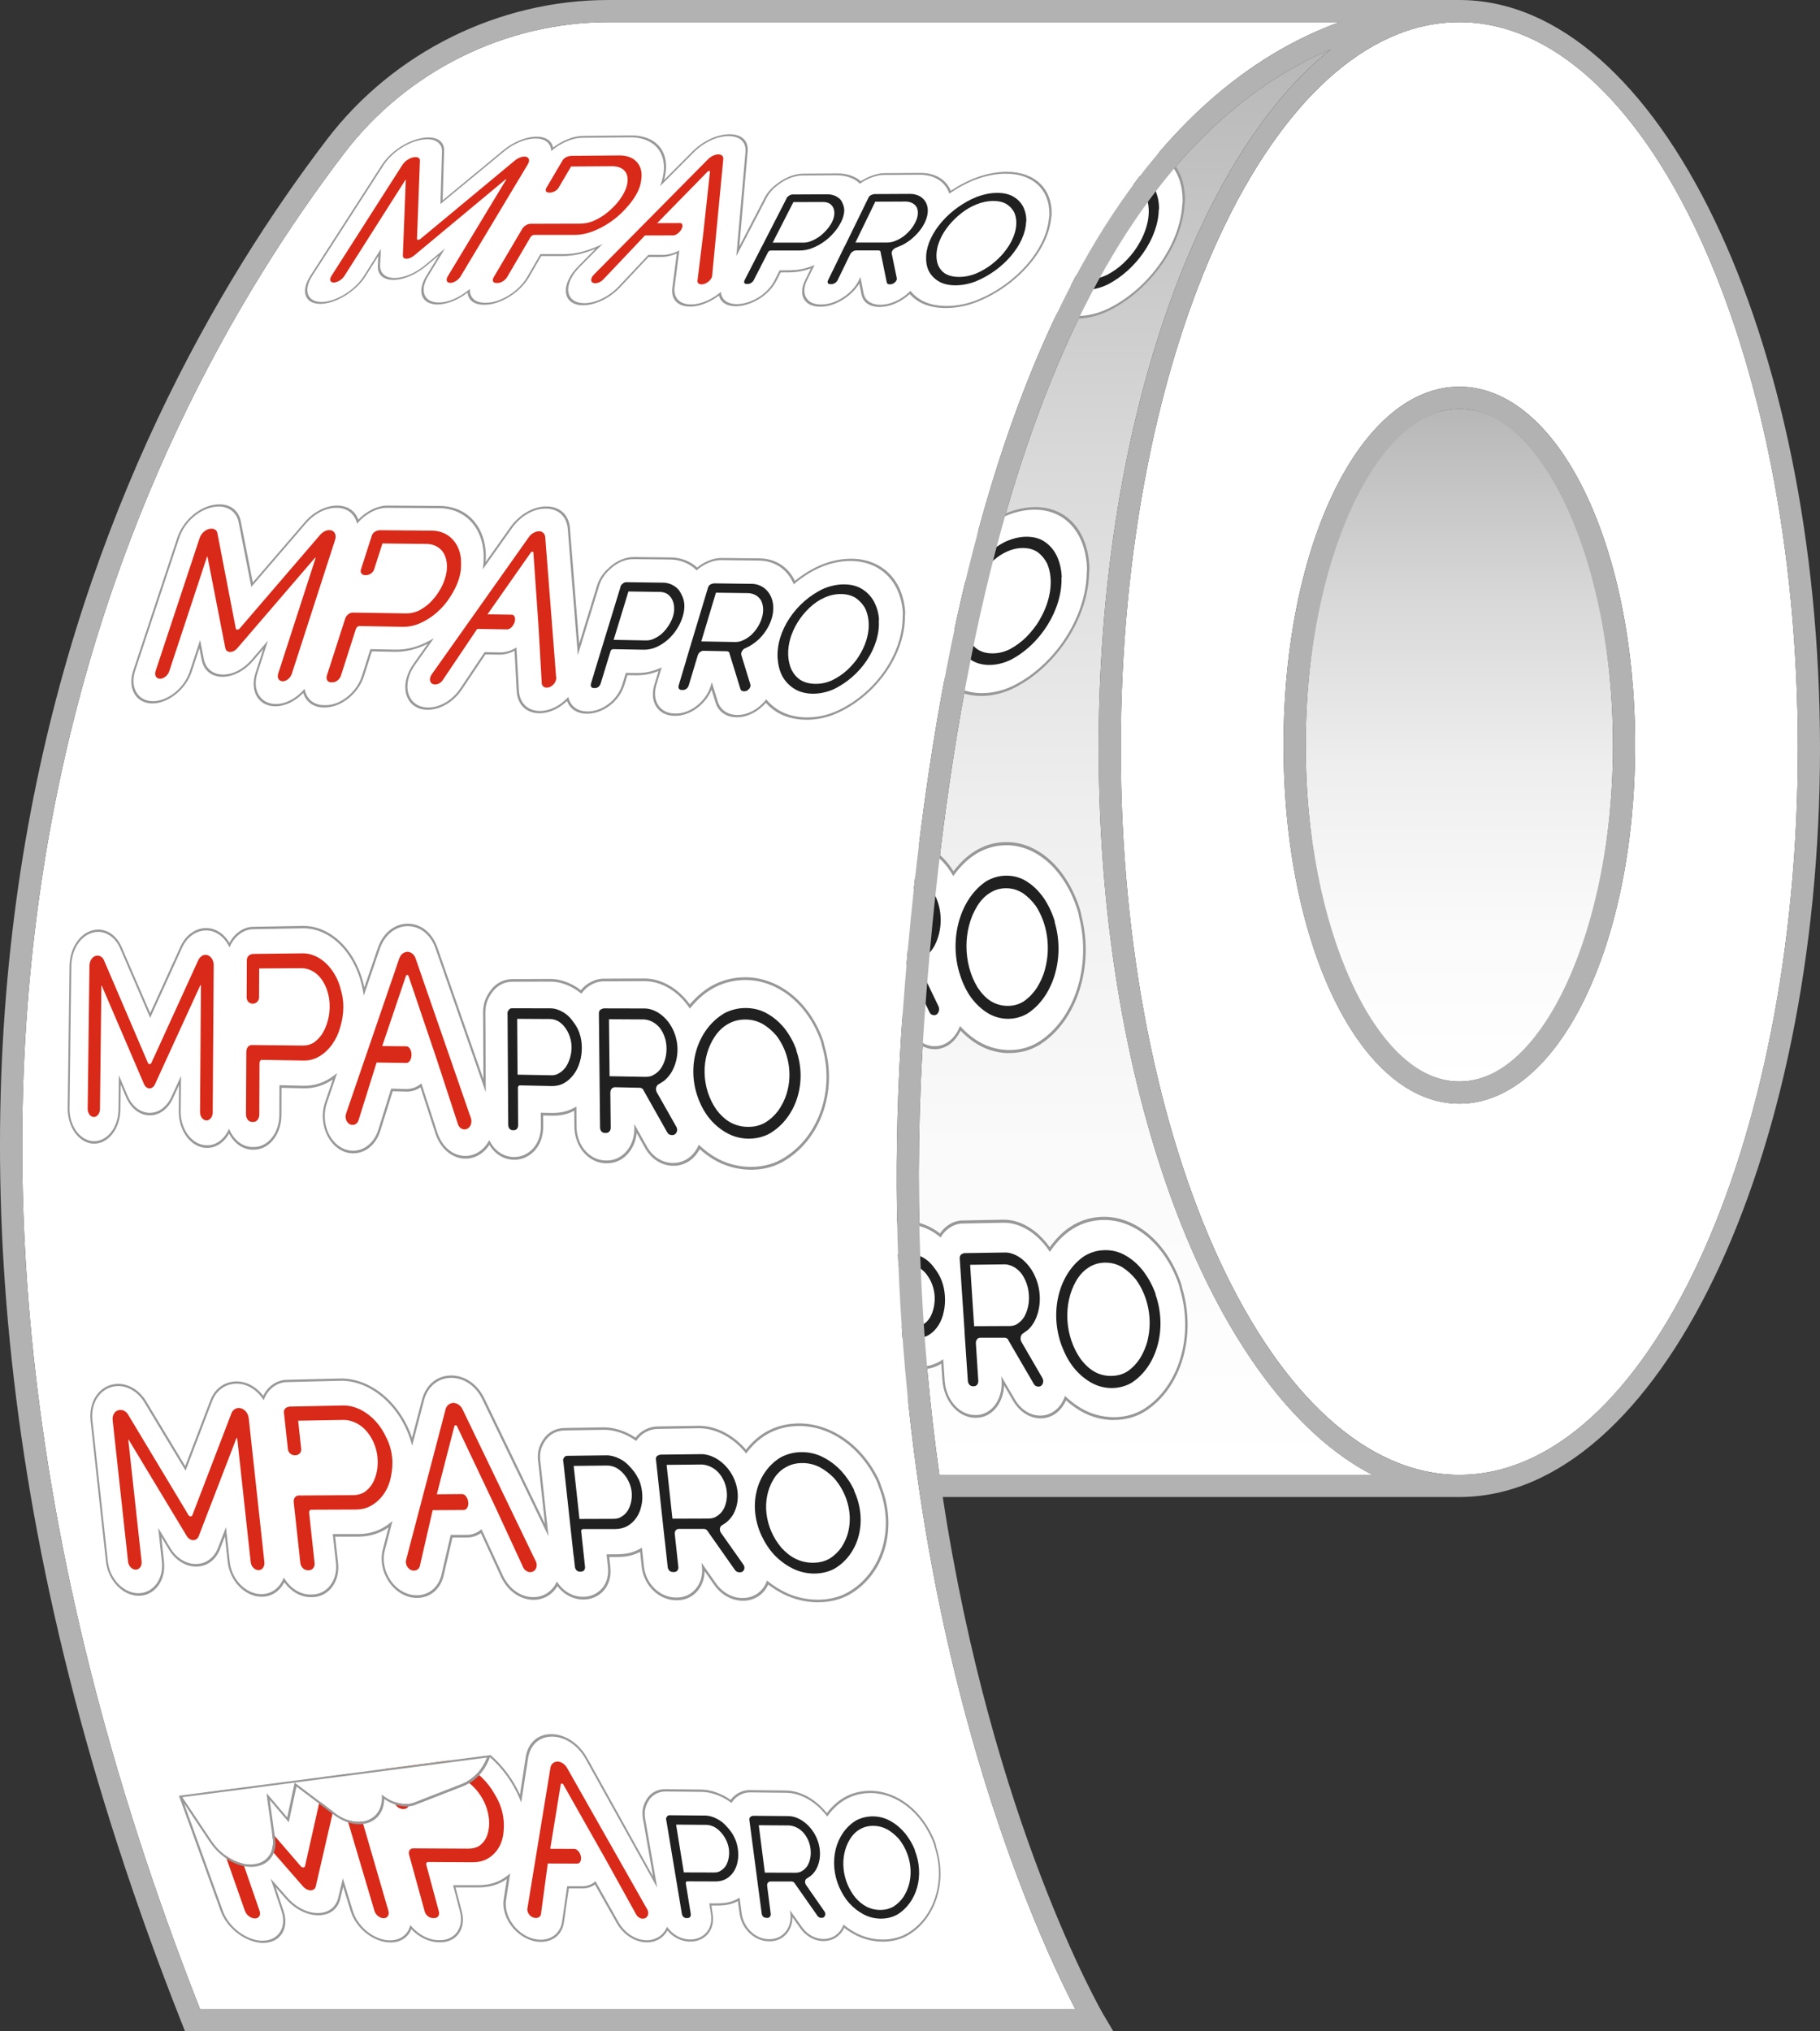 <?xml version="1.0" encoding="UTF-8"?>
<svg id="Calque_1" data-name="Calque 1" xmlns="http://www.w3.org/2000/svg" xmlns:xlink="http://www.w3.org/1999/xlink" viewBox="0 0 403.69 450.57">
  <rect x="0" y="0" width="403.69" height="450.57" fill="#333333" stroke="none"/>
  <defs>
    <style>
      .cls-1, .cls-2 {
        fill: #fff;
      }

      .cls-3 {
        fill: #d92918;
      }

      .cls-2 {
        fill-rule: evenodd;
      }

      .cls-4 {
        fill: #989898;
      }

      .cls-5 {
        fill: url(#Dégradé_sans_nom_135-2);
      }

      .cls-6 {
        fill: #b3b2b2;
      }

      .cls-7 {
        fill: url(#Dégradé_sans_nom_135);
      }

      .cls-8 {
        fill: #212020;
      }

      .cls-9 {
        fill: none;
      }
    </style>
    <linearGradient id="Dégradé_sans_nom_135" data-name="Dégradé sans nom 135" x1="254.1" y1="327.16" x2="254.1" y2="10.95" gradientUnits="userSpaceOnUse">
      <stop offset="0" stop-color="#fff"/>
      <stop offset=".23" stop-color="#fafafa"/>
      <stop offset=".47" stop-color="#eee"/>
      <stop offset=".71" stop-color="#d9d9d9"/>
      <stop offset=".96" stop-color="#bcbcbc"/>
      <stop offset="1" stop-color="#b7b7b7"/>
    </linearGradient>
    <linearGradient id="Dégradé_sans_nom_135-2" data-name="Dégradé sans nom 135" x1="323.69" y1="239.91" x2="323.69" y2="90.69" xlink:href="#Dégradé_sans_nom_135"/>
  </defs>
  <g id="FORME">
    <path class="cls-7" d="m243.69,166.03c0-70.7,21.41-131.18,51.47-155.08-36.57,15.41-79.39,66.04-90.07,214.5-2.75,38.2-.86,72.34,3.28,101.7h96.04c-34.82-17.96-60.71-83.37-60.71-161.12Z"/>
    <g>
      <path class="cls-2" d="m208.59,274.05c1.04-1.72,2.96-2.94,4.8-2.98l9.11-.18c3.94-.08,7.8,2.49,10.37,6.29,3-4.34,6.95-6.8,11.8-6.91,7.54-.15,13.98,5.91,16.96,14.25.16.46.29.91.37,1.37,3.11,10.49-.29,21.89-8.05,26.87-4.14,2.65-9.86,2.52-14.3-.13-1.17-.7-2.29-1.52-3.31-2.5-2.12,5.46-8.49,5.52-11.45.39l-2.45-4.2c.26,4.4-2.4,7.88-5.94,7.86h-.27c-3.59-.04-6.62-3.53-6.93-7.96l-.29-4.22c-2.5,1.63-4.56,1.47-7.26,1.47l.2,2.72c.59,8.14-7.69,10.49-11.38,4.28-2.61,5.48-9.56,4.7-12.13-2.31l-4.25-10.8c-.87.8-1.96,1.26-3.18,1.26h-3.29s-1.98,9.59-1.98,9.59c-.66,3.36-2.88,5.43-5.68,5.4-4.64-.03-8.38-6.13-7.09-11.64l1.43-6.33c-2.08,1.88-4.36,2.76-7.04,2.77h-5.28s.72,6.93.72,6.93c.45,4.49-1.97,8.11-5.39,8.08h-.37c-2.23-.03-4.35-1.59-5.69-3.92-.85,2.32-2.64,3.85-4.86,3.82-3.47-.02-6.68-3.72-7.2-8.27l-.86-7.52-1.31,4.13c-1.75,5.63-7.76,5.63-10.82,0l-2.18-3.96.89,7.31c.54,4.5-1.74,8.12-5.09,8.1-3.33-.04-6.48-3.66-7.06-8.14l-4.55-35.58c-.63-5,1.76-9.09,5.49-9.21,2.37-.07,4.83,1.66,6.32,4.53l9.19,16.87,5.32-17.37c1.76-5.76,8.02-6.46,11.54-.69.82-2.62,2.92-4.37,5.09-4.42l11.86-.35c7.13-.21,13.7,6.93,16,15.98l2.4-10.64c1.73-8.02,10.28-8.29,13.45-.33l13.54,33.32-1.31-16.61c-.28-2.42-.1-4.14,1.07-6.09,1.03-1.82,2.71-2.85,4.56-2.89l8.67-.17c2.4-.05,5.02,1.02,7.1,2.74h0Z"/>
      <path class="cls-4" d="m247.01,315c-2.55-.02-5.16-.71-7.45-2.08-1.14-.68-2.18-1.45-3.1-2.3-1.06,2.43-3.08,3.92-5.44,4-2.5.07-4.86-1.38-6.33-3.93l-1.98-3.39c-.16,4.07-2.79,7.21-6.19,7.19h-.27c-3.73-.04-6.88-3.67-7.21-8.27l-.25-3.71c-2.18,1.3-4.03,1.3-6.34,1.28h-.43s.18,2.41.18,2.41c.33,4.49-1.9,6.96-4.09,7.77-2.27.84-5.41.23-7.5-2.96-1.33,2.48-3.67,3.73-6.19,3.29-2.67-.46-4.98-2.72-6.2-6.04l-4.11-10.44c-.89.72-1.95,1.11-3.08,1.11h-3.13s-1.94,9.39-1.94,9.39c-.67,3.42-2.97,5.61-5.85,5.59,0,0-.02,0-.03,0-2.27-.02-4.51-1.48-5.99-3.92-1.47-2.43-1.98-5.47-1.36-8.14l1.23-5.45c-1.94,1.56-4.1,2.32-6.59,2.32h-5.05s.69,6.62.69,6.62c.47,4.66-2.04,8.41-5.59,8.38h-.37c-2.14-.03-4.22-1.4-5.66-3.68-.97,2.27-2.76,3.59-4.86,3.57-.01,0-.02,0-.03,0-3.58-.02-6.92-3.86-7.46-8.57l-.73-6.4-1,3.15c-.86,2.74-2.77,4.38-5.11,4.37h-.01c-2.33-.01-4.6-1.64-6.09-4.37l-1.65-2.99.75,6.2c.56,4.66-1.81,8.41-5.27,8.39-3.44-.04-6.71-3.81-7.31-8.43l-4.55-35.57c-.66-5.21,1.82-9.4,5.67-9.52,2.49-.08,5,1.72,6.54,4.68l8.94,16.41,5.18-16.91c.87-2.84,2.85-4.65,5.31-4.83,2.35-.17,4.7,1.21,6.37,3.72.91-2.44,2.92-4.1,5.1-4.16h.03s11.86-.36,11.86-.36c6.72-.2,13.36,6.19,16,15.27l2.19-9.73c.83-3.82,3.26-6.26,6.37-6.36h.02c3.12-.09,6.01,2.22,7.52,6.01l12.94,31.87-1.19-15.02c-.26-2.29-.17-4.15,1.11-6.31,1.06-1.87,2.79-2.97,4.74-3.01l8.67-.17c2.29-.05,4.91.93,7.05,2.64,1.12-1.69,3.04-2.84,4.85-2.88l9.11-.18c3.76-.08,7.62,2.2,10.39,6.11,3.11-4.36,7.07-6.64,11.79-6.74,7.25-.14,14.04,5.55,17.23,14.46.17.47.3.95.39,1.43,3.18,10.7-.31,22.17-8.19,27.22-2.06,1.32-4.55,1.97-7.08,1.95Zm-10.77-5.36l.26.25c.96.91,2.05,1.73,3.26,2.46,4.41,2.63,10.05,2.69,14.05.13,7.65-4.91,11.03-16.05,7.93-26.48-.09-.48-.21-.92-.37-1.35-3.1-8.65-9.67-14.17-16.7-14.04-4.67.1-8.57,2.4-11.61,6.8l-.2.29-.21-.31c-2.66-3.94-6.47-6.24-10.15-6.16l-9.11.18c-1.75.04-3.6,1.19-4.61,2.86l-.14.23-.2-.17c-2.09-1.73-4.68-2.73-6.94-2.68l-8.67.17c-1.8.04-3.4,1.05-4.38,2.77-1.19,2-1.27,3.73-1.03,5.87l1.44,18.21-14.13-34.78c-1.41-3.55-4.11-5.71-7.02-5.62h-.02c-2.9.09-5.18,2.37-5.95,5.94l-2.62,11.58-.25-.99c-2.36-9.28-9.01-15.92-15.73-15.73l-11.85.35s-.02,0-.03,0c-2.12.07-4.12,1.81-4.88,4.25l-.14.45-.25-.42c-1.57-2.57-3.88-4.02-6.19-3.84-2.3.17-4.15,1.85-4.96,4.51l-5.47,17.83-9.44-17.32c-1.42-2.73-3.82-4.45-6.11-4.38-3.6.11-5.93,4.03-5.31,8.9l4.54,35.58c.55,4.3,3.6,7.81,6.8,7.84,3.22.02,5.43-3.47,4.91-7.81l-1.02-8.42,2.71,4.92c1.38,2.54,3.5,4.06,5.67,4.07h.01c2.18,0,3.96-1.52,4.75-4.07l1.62-5.11.99,8.65c.51,4.39,3.61,7.96,6.95,7.98,2.08.03,3.83-1.35,4.69-3.69l.15-.41.24.42c1.34,2.34,3.38,3.75,5.48,3.78h.37c3.29.02,5.63-3.46,5.19-7.78l-.75-7.23h5.52c2.68-.02,4.88-.88,6.92-2.73l.59-.54-1.63,7.24c-.58,2.49-.11,5.32,1.26,7.57,1.38,2.28,3.47,3.63,5.6,3.65,2.68.02,4.82-2.02,5.44-5.2l2.02-9.79h3.46c1.14,0,2.19-.42,3.05-1.21l.23-.21,4.39,11.16c1.14,3.11,3.29,5.21,5.77,5.64,2.45.42,4.72-.87,5.92-3.39l.18-.38.23.39c1.93,3.24,4.98,3.88,7.16,3.06,2.02-.75,4.08-3.03,3.78-7.17l-.23-3.04h.93c2.36.01,4.24.02,6.47-1.44l.35-.23.32,4.74c.3,4.25,3.22,7.6,6.66,7.64h.26c3.38.02,5.95-3.35,5.7-7.55l-.06-1.07,2.98,5.11c1.36,2.35,3.55,3.72,5.86,3.63,2.28-.08,4.21-1.57,5.15-4l.13-.34Z"/>
      <path class="cls-3" d="m110.28,293.38l-13.91-25.49c-.4-.81-1.12-1.29-1.77-1.27h-.06c-1.07.03-1.75,1.19-1.57,2.65l4.47,35.71c.14,1.08.9,1.97,1.71,1.97.81,0,1.36-.88,1.22-1.96l-3.8-30.65c-.01-.09.09-.17.12,0l13.32,24.24c.51.97,1.46,1.33,2.12.81.23-.18.41-.47.51-.8l7.74-24.7c.03-.18.17-.09.18,0l3.49,31.17c.13,1.11.89,2,1.73,2,.79,0,1.36-.87,1.24-1.99l-4.03-36.47c-.21-1.47-1.25-2.59-2.34-2.51-.64.05-1.18.53-1.46,1.27l-8.07,26.02c-.13.41-.62.4-.85,0h0Z"/>
      <path class="cls-8" d="m256.34,287.08c-.67-1.88-1.54-3.47-2.63-4.97-1.09-1.42-2.39-2.65-3.89-3.52-1.43-.88-3.04-1.31-4.78-1.28-1.67.03-3.16.49-4.55,1.32-5.6,3.82-7.75,12.27-5.06,19.72.67,1.82,1.53,3.47,2.6,4.86,1.08,1.37,2.34,2.5,3.8,3.37,1.46.87,3.05,1.3,4.69,1.32,1.65,0,3.21-.42,4.52-1.2,5.65-3.67,7.92-12.1,5.24-19.62h.06Zm-1.78,10.18c-.36,1.49-.95,2.81-1.69,4.04-.73,1.13-1.63,2.08-2.74,2.87-1.12.71-2.31,1.04-3.74,1.04s-2.59-.35-3.69-.97c-1.18-.69-2.15-1.65-3-2.77-3.53-5.03-3.97-12.18-1.01-17.33.73-1.24,1.6-2.22,2.71-2.94,1.12-.74,2.32-1.1,3.7-1.12,1.38-.02,2.62.32,3.82,1.01,1.11.71,2.11,1.59,3.03,2.73,2.74,3.75,3.72,8.86,2.6,13.44h0Z"/>
      <path class="cls-3" d="m153.47,273.76c-1.21-3.18-3.26-5.78-5.73-7.25-1.28-.73-2.61-1.13-3.95-1.09l-11.82.3-.55.18c-.47.26-.73.77-.66,1.36l1,9.4c.1.92.79,1.57,1.6,1.55s1.43-.68,1.33-1.59l-.76-7.26,10.11-.21c1.75.02,3.52.99,4.86,2.67,1.45,1.86,2.37,4.28,2.59,6.78.24,2.44-.14,4.82-1.07,6.77-.48.93-1.05,1.6-1.76,2.19-.71.49-1.57.75-2.45.76l-11.96.11c-.68,0-1.16.75-1.06,1.64l1.62,15.25c.1.97.81,1.78,1.55,1.78h.37c.74,0,1.27-.79,1.17-1.76l-1.32-12.51c-.05-.49.15-.82.47-.83l9.65-.05c1.38-.01,2.55-.36,3.62-1.11,2.14-1.48,3.63-4.09,4.14-7.27.3-1.6.4-3.27.23-5.04-.15-1.6-.56-3.19-1.22-4.78h0Zm14.9-9.04h-.17c-.21.03-.41.09-.61.2-.53.27-.91.84-1.06,1.58l-8.72,38c-.32,1.31.57,2.7,1.65,2.7h.07c.63,0,1.16-.49,1.28-1.22l2.82-13.87,6.81-.05c.64,0,1.09-.93,1-2.01s-.7-2.03-1.35-2.02l-5.52.06,3.93-17.34c.1-.33.43-.34.59-.01l8.13,20.2,5.93,15.13c.3,1.07,1.21,1.72,2.03,1.44.83-.26,1.25-1.35.94-2.42-.05-.18-.11-.35-.21-.52l-15.56-38.15c-.39-1.02-1.19-1.66-1.98-1.68h0Z"/>
      <path class="cls-8" d="m208.85,284.05c-.42-1.13-1.03-2.07-1.71-2.93-.69-.94-1.43-1.63-2.35-2.14-.86-.51-1.84-.84-2.81-.83l-8.64.13c-.33,0-.6.18-.71.44-.12.18-.25.35-.23.61-.02.2,0,.41.05.61l1.8,23.37c.05.59.56,1.1,1.16,1.1s1.04-.5.99-1.1l-1.7-22.46,7.34-.1c.61,0,1.24.15,1.88.49.57.34,1.15.85,1.61,1.46,1.01,1.3,1.65,2.98,1.78,4.73.1,1.7-.24,3.37-.97,4.73-.37.61-.81,1.12-1.33,1.46-.52.44-1.12.61-1.8.61l-8.77.04c-.47,0-.84.51-.79,1.1l.83,10.79c.06.75.5,1.26,1.03,1.26h.27c.6,0,.96-.5.91-1.25l-.67-8.85c-.02-.25.16-.51.42-.51l7.03-.02c1.02,0,1.95-.26,2.73-.78,1.58-1.03,2.7-2.87,3.14-5.07.26-1.11.32-2.33.24-3.53-.08-1.13-.29-2.24-.72-3.36h0Z"/>
      <path class="cls-8" d="m227.92,295.08c.6-.52,1.12-1.22,1.56-2,.88-1.71,1.28-3.76,1.13-5.86-.26-3.62-2.11-6.91-4.82-8.55-.88-.51-1.88-.85-2.86-.84l-9.09.14-.48.19c-.33.18-.52.53-.49.96l1.35,20.3c.04.59.55,1.02,1.17,1.02s1.06-.42,1.02-1.03l-1.23-18.85,7.75-.1c1.32.07,2.61.78,3.58,1.98,1,1.33,1.6,3.04,1.7,4.8.12,1.72-.23,3.42-.99,4.79-.38.62-.83,1.14-1.38,1.5-.53.43-1.15.6-1.85.61l-9.09.04c-.62,0-.99.61-.96,1.29l.73,10.75c.04.76.49,1.27,1.1,1.28h.28c.54,0,1-.51.94-1.27l-.53-8.2c-.05-.68.33-1.29.95-1.29h5.41c.34-.01.71.15.87.6l5.6,9.62c.23.42.6.61.95.61h.21c.76,0,1.27-1.12.72-1.97l-4.6-7.93c-.39-.7-.16-1.65.38-1.91l.95-.69Z"/>
    </g>
    <g>
      <path class="cls-2" d="m188.11,190.11c1.14-1.7,3.08-2.87,4.86-2.86l8.81.03c3.82,0,7.4,2.66,9.68,6.54,3.16-4.29,7.12-6.66,11.84-6.65,7.33.02,13.38,6.25,16.02,14.81.15.47.25.94.32,1.41,2.75,10.95-1.04,22.9-9.06,28.02-4.29,2.74-10.07,2.43-14.39-.54-1.14-.79-2.21-1.7-3.18-2.77-2.45,5.8-8.87,5.67-11.49.09l-2.16-4.53c-.05,4.69-2.95,8.34-6.5,8.21h-.27c-3.59-.15-6.34-3.97-6.29-8.67l.06-4.45c-2.61,1.65-4.63,1.42-7.31,1.35l-.04,2.87c-.12,8.67-8.61,10.96-11.69,4.22-3.14,5.77-9.98,4.74-11.78-2.78l-3.01-11.41c-.94.8-2.05,1.25-3.26,1.23l-3.22-.09-3.06,9.98c-1.05,3.53-3.5,5.67-6.26,5.56-4.58-.16-7.48-6.71-5.51-12.44l2.19-6.51c-2.26,1.89-4.59,2.74-7.21,2.68l-5.14-.13-.24,7.22c-.17,4.73-3.06,8.48-6.42,8.36h-.36c-2.19-.11-4.05-1.82-5.01-4.31-1.18,2.42-3.16,3.99-5.34,3.9-3.4-.12-5.96-4.1-5.76-8.89l.34-7.81-1.91,4.23c-2.6,5.81-8.45,5.65-10.48-.28l-1.44-4.13-.37,7.57c-.23,4.71-3.07,8.46-6.34,8.34-3.24-.13-5.66-4.02-5.42-8.7l1.88-35.94c.26-4.88,3.18-8.78,6.68-8.81,2.22-.02,4.24,1.7,5.18,4.51l5.99,16.82,7.7-17c2.51-5.53,8.46-6.08,10.95-.43,1.13-2.52,3.35-4.17,5.4-4.17l11.19-.09c6.74-.05,12.1,7.03,13.23,16.01l3.51-10.43c2.53-7.74,10.62-7.83,12.81-.04l9.75,33.88.32-17.01c-.04-2.44.3-4.16,1.6-6.08,1.16-1.79,2.87-2.78,4.65-2.77l8.35.03c2.32,0,4.76,1.13,6.63,2.89h0Z"/>
      <path class="cls-4" d="m223.45,233.61c-2.58-.09-5.17-.92-7.4-2.45-1.11-.76-2.11-1.62-2.99-2.55-1.21,2.58-3.32,4.11-5.7,4.13-2.52,0-4.79-1.62-6.09-4.38l-1.74-3.66c-.44,4.33-3.3,7.62-6.71,7.5h-.27c-3.73-.16-6.59-4.12-6.54-9.02l.05-3.92c-2.27,1.31-4.1,1.25-6.38,1.18h-.42s-.03,2.53-.03,2.53c-.07,4.77-2.51,7.34-4.76,8.14-2.34.84-5.42.09-7.19-3.36-1.57,2.6-4.02,3.87-6.48,3.33-2.61-.57-4.66-3.03-5.51-6.58l-2.91-11.03c-.95.73-2.03,1.1-3.13,1.07l-3.06-.09-3,9.77c-1.07,3.6-3.61,5.86-6.46,5.76,0,0-.02,0-.03,0-2.24-.08-4.27-1.7-5.42-4.32-1.14-2.6-1.24-5.8-.29-8.57l1.89-5.62c-2.08,1.56-4.29,2.29-6.71,2.23l-4.91-.13-.23,6.9c-.18,4.9-3.17,8.8-6.66,8.67h-.36c-2.1-.1-3.95-1.6-5.02-4.05-1.28,2.36-3.24,3.71-5.3,3.64-.01,0-.02,0-.03,0-3.51-.13-6.18-4.26-5.97-9.21l.29-6.65-1.46,3.23c-1.26,2.83-3.38,4.48-5.66,4.41h-.01c-2.26-.07-4.2-1.83-5.18-4.7l-1.09-3.13-.31,6.43c-.24,4.88-3.2,8.76-6.57,8.64-3.35-.13-5.86-4.19-5.61-9.02l1.88-35.94c.27-5.08,3.29-9.07,6.9-9.11,2.34-.02,4.39,1.76,5.35,4.66l5.83,16.35,7.49-16.54c1.24-2.74,3.36-4.44,5.69-4.56,2.22-.11,4.24,1.27,5.45,3.73,1.2-2.35,3.31-3.9,5.37-3.92h.03s11.19-.1,11.19-.1c6.35-.05,11.87,6.3,13.31,15.3l3.21-9.53c1.21-3.7,3.78-6.01,6.73-6.04h.02c2.96-.02,5.45,2.28,6.5,6.01l9.32,32.35.29-15.36c-.04-2.31.23-4.17,1.67-6.3,1.19-1.83,2.95-2.89,4.83-2.88l8.35.02c2.21,0,4.65,1.04,6.59,2.78,1.21-1.66,3.15-2.76,4.89-2.76l8.81.02c3.64,0,7.24,2.37,9.7,6.36,3.26-4.3,7.23-6.48,11.81-6.48,7.05.02,13.45,5.89,16.27,15.02.15.49.26.99.34,1.48,2.81,11.18-1.07,23.2-9.2,28.39-2.14,1.36-4.68,1.99-7.24,1.9Zm-10.54-6.05l.25.27c.91,1,1.96,1.91,3.13,2.72,4.3,2.95,9.99,3.18,14.15.53,7.89-5.04,11.66-16.72,8.93-27.61-.07-.49-.18-.94-.31-1.39-2.74-8.87-8.94-14.56-15.76-14.59-4.53,0-8.45,2.2-11.65,6.55l-.21.29-.18-.31c-2.36-4.02-5.9-6.41-9.47-6.41l-8.81-.03c-1.69,0-3.56,1.1-4.67,2.75l-.15.22-.18-.17c-1.88-1.77-4.3-2.83-6.48-2.83l-8.35-.03c-1.74,0-3.36.97-4.46,2.66-1.33,1.97-1.58,3.7-1.54,5.87l-.35,18.68-10.19-35.41c-.98-3.49-3.31-5.64-6.07-5.62h-.02c-2.75.03-5.16,2.19-6.29,5.65l-3.82,11.37-.12-.99c-1.16-9.21-6.65-15.81-13.01-15.77l-11.19.09s-.02,0-.03,0c-2,.02-4.12,1.67-5.17,4.02l-.19.43-.18-.41c-1.11-2.53-3.08-3.97-5.27-3.85-2.18.11-4.16,1.71-5.32,4.26l-7.91,17.47-6.16-17.29c-.89-2.68-2.85-4.38-5-4.36-3.38.03-6.21,3.77-6.46,8.52l-1.88,35.95c-.23,4.5,2.11,8.26,5.23,8.39,3.14.11,5.89-3.5,6.11-8.04l.42-8.72,1.79,5.14c.92,2.67,2.72,4.31,4.83,4.38h.01c2.12.06,4.09-1.47,5.27-4.11l2.36-5.23-.39,8.97c-.19,4.6,2.29,8.45,5.56,8.56,2.04.09,3.96-1.32,5.15-3.76l.21-.43.17.44c.97,2.5,2.77,4.05,4.83,4.14h.36c3.24.13,6.02-3.49,6.18-8.04l.26-7.53,5.37.14c2.61.06,4.86-.78,7.08-2.63l.64-.54-2.51,7.45c-.89,2.58-.79,5.56.27,7.97,1.07,2.45,2.96,3.94,5.07,4.02,2.65.09,5.01-2.01,6-5.36l3.13-10.18,3.38.09c1.11.03,2.19-.38,3.12-1.18l.25-.21,3.11,11.78c.79,3.32,2.71,5.62,5.13,6.15,2.4.52,4.78-.8,6.22-3.45l.22-.4.19.42c1.6,3.51,4.58,4.27,6.83,3.46,2.08-.75,4.33-3.11,4.4-7.51l.04-3.2.92.03c2.34.08,4.19.13,6.52-1.34l.37-.23-.06,4.99c-.05,4.52,2.6,8.18,6.05,8.31h.26c3.39.13,6.2-3.41,6.24-7.87v-1.14s2.64,5.5,2.64,5.5c1.2,2.55,3.31,4.08,5.63,4.05,2.3-.02,4.32-1.57,5.41-4.14l.15-.36Z"/>
      <path class="cls-3" d="m91.05,207.28l-9.07-25.75c-.24-.8-.84-1.28-1.45-1.27h-.06c-1.01,0-1.84,1.12-1.91,2.55l-1.84,36.09c-.06,1.13.53,2.07,1.32,2.09.78.02,1.47-.88,1.52-2.01l1.55-31.13c0-.08.12-.17.11,0l8.73,24.74c.33,1.01,1.19,1.41,1.92.89.25-.18.47-.47.62-.82l11.2-24.73c.06-.17.18-.09.18,0l-1.31,31.73c-.05,1.17.56,2.12,1.39,2.14.77.02,1.46-.88,1.51-2.04l1.5-36.97c.02-1.44-.81-2.56-1.84-2.51-.61.03-1.19.49-1.56,1.21l-11.67,25.79c-.19.42-.66.39-.81-.01h0Z"/>
      <path class="cls-8" d="m233.98,204.46c-.59-1.95-1.38-3.6-2.4-5.15-1.01-1.47-2.24-2.75-3.67-3.67-1.36-.92-2.92-1.39-4.61-1.4-1.63-.01-3.11.42-4.51,1.22-5.68,3.74-8.27,12.35-6.05,20.15.56,1.92,1.33,3.68,2.31,5.17,1,1.48,2.2,2.71,3.61,3.67,1.42.97,2.99,1.47,4.63,1.54,1.66.05,3.24-.36,4.59-1.15,5.82-3.74,8.4-12.52,6.03-20.38h.06Zm-2.17,10.51c-.42,1.55-1.06,2.92-1.86,4.2-.78,1.17-1.72,2.15-2.87,2.95-1.15.72-2.36,1.04-3.79,1-1.36-.04-2.57-.45-3.64-1.12-1.14-.76-2.05-1.8-2.84-3-3.23-5.36-3.26-12.78-.07-17.99.78-1.25,1.68-2.23,2.81-2.93,1.13-.72,2.32-1.06,3.67-1.05,1.35.01,2.55.39,3.7,1.12,1.06.75,2,1.67,2.86,2.85,2.54,3.91,3.32,9.22,2.01,13.97h0Z"/>
      <path class="cls-3" d="m135.2,188.56c-.76-3.18-2.39-5.78-4.56-7.27-1.13-.74-2.33-1.16-3.6-1.16l-11.21.04-.54.16c-.48.25-.79.74-.81,1.32l-.35,9.29c-.03.92.53,1.58,1.31,1.58s1.46-.65,1.49-1.56l.27-7.2h9.62c1.66.07,3.21,1.07,4.28,2.76,1.15,1.87,1.73,4.3,1.63,6.8-.07,2.45-.73,4.83-1.87,6.78-.58.93-1.22,1.59-1.97,2.18-.75.48-1.61.72-2.46.71l-11.54-.18c-.65,0-1.22.73-1.25,1.64l-.6,15.76c-.04,1.01.54,1.88,1.26,1.9h.36c.72.03,1.35-.79,1.4-1.8l.47-12.97c.02-.5.26-.84.57-.83l9.34.19c1.34.02,2.52-.3,3.64-1.04,2.26-1.46,4.02-4.08,4.9-7.28.48-1.6.78-3.28.83-5.05.05-1.6-.15-3.19-.59-4.79h0Zm15.23-8.58h-.17c-.2.02-.4.08-.6.18-.54.26-.96.81-1.18,1.52l-12.85,38.3c-.48,1.37.23,2.85,1.29,2.88h.07c.62.02,1.2-.48,1.4-1.25l4.41-14.32,6.63.12c.63.03,1.16-.92,1.19-2.03.03-1.12-.46-2.08-1.09-2.09l-5.36-.08,5.73-17.31c.13-.33.45-.33.57,0l5.69,20.52,4.24,15.87c.18,1.14,1.02,1.84,1.86,1.58.84-.25,1.37-1.39,1.17-2.53-.03-.19-.07-.37-.15-.55l-11.13-39.12c-.27-1.01-.95-1.65-1.7-1.69h0Z"/>
      <path class="cls-8" d="m187.58,200.19c-.32-1.15-.84-2.12-1.44-3.01-.59-.97-1.26-1.68-2.11-2.22-.79-.53-1.72-.89-2.65-.9l-8.37-.07c-.32,0-.59.16-.72.42-.13.18-.27.35-.27.61-.04.2-.04.41,0,.61l-.39,24.07c0,.62.45,1.17,1.04,1.18s1.07-.5,1.08-1.13l.36-23.16,7.13.08c.6,0,1.19.18,1.79.54.52.36,1.05.89,1.44,1.52.88,1.34,1.37,3.07,1.35,4.86-.04,1.74-.51,3.45-1.33,4.83-.41.62-.89,1.14-1.42,1.47-.55.44-1.15.6-1.82.59l-8.61-.18c-.46,0-.87.51-.88,1.11l-.19,11.29c-.01.8.38,1.34.9,1.36h.27c.6.03,1-.49,1.01-1.29l.15-9.28c0-.26.21-.52.46-.52l6.92.16c1,.02,1.94-.22,2.75-.74,1.63-1.03,2.89-2.9,3.49-5.16.34-1.14.5-2.38.51-3.62.01-1.15-.11-2.29-.44-3.45h0Z"/>
      <path class="cls-8" d="m205.51,212.01c.63-.53,1.18-1.23,1.67-2.04.97-1.75,1.49-3.85,1.47-6.01-.04-3.7-1.64-7.1-4.18-8.82-.82-.54-1.78-.91-2.73-.91l-8.84-.07-.48.18c-.33.17-.54.52-.54.96l-.19,20.87c0,.62.47,1.09,1.08,1.1s1.09-.42,1.09-1.05l.17-19.41,7.56.08c1.28.11,2.49.85,3.36,2.09.9,1.38,1.38,3.14,1.36,4.94,0,1.77-.44,3.51-1.27,4.91-.42.63-.89,1.16-1.46,1.51-.55.43-1.17.6-1.86.58l-8.95-.19c-.61-.01-1.02.61-1.04,1.32l-.09,11.28c-.02.81.39,1.36,1,1.38h.28c.54.02,1.03-.5,1.03-1.31l.08-8.62c0-.71.42-1.33,1.03-1.32l5.34.13c.34,0,.69.19.82.65l4.94,10.27c.21.46.56.66.91.67h.21c.76.03,1.33-1.14.84-2.06l-4.07-8.45c-.34-.74-.05-1.72.5-1.98l.98-.7Z"/>
    </g>
    <g>
      <path class="cls-2" d="m194.1,115.7c1.58-1.52,3.81-2.58,5.57-2.59l8.67-.05c3.76-.03,6.58,2.3,7.79,5.74,4.25-3.85,8.78-5.99,13.41-6.03,7.19-.04,11.49,5.44,11.85,13.03.02.42,0,.84-.06,1.26-.17,9.76-7.06,20.53-16.34,25.24-4.99,2.52-10.63,2.31-14.11-.33-.92-.7-1.73-1.51-2.41-2.46-4,5.26-10.34,5.23-11.43.21l-.91-4.07c-1.32,4.23-5.21,7.56-8.71,7.49h-.26c-3.53-.09-5.23-3.51-3.89-7.76l1.28-4.01c-3.04,1.51-4.99,1.33-7.64,1.29l-.83,2.59c-2.52,7.84-11.62,10.01-12.82,3.94-4.74,5.26-11.3,4.41-10.98-2.39l.19-10.27c-1.16.73-2.4,1.15-3.59,1.14l-3.19-.05-5.88,9.05c-2.05,3.21-5.12,5.18-7.85,5.11-4.55-.1-5.59-6-1.97-11.21l4.04-5.9c-2.8,1.73-5.37,2.52-7.97,2.49l-5.11-.06-2.31,6.53c-1.53,4.29-5.52,7.73-8.86,7.66h-.36c-2.18-.07-3.55-1.6-3.79-3.85-1.89,2.21-4.34,3.66-6.51,3.6-3.39-.07-4.81-3.66-3.21-8l2.62-7.08-3.15,3.85c-4.31,5.3-10.16,5.21-10.47-.14l-.24-3.73-2.6,6.87c-1.62,4.28-5.6,7.72-8.86,7.65-3.24-.08-4.53-3.6-2.89-7.85l12.48-32.45c1.69-4.37,5.75-7.88,9.26-7.94,2.23-.04,3.75,1.48,3.87,3.99l1.12,15.04,12.61-15.31c4.08-4.96,10.17-5.49,11.04-.47,1.85-2.26,4.52-3.74,6.56-3.76l11.15-.17c6.7-.1,10.04,6.17,8.65,14.18l6.4-9.34c4.66-6.91,12.69-7.05,12.7-.14l.31,30.24,5.02-15.27c.63-2.18,1.44-3.72,3.26-5.45,1.64-1.61,3.6-2.5,5.36-2.52l8.25-.05c2.29-.02,4.39.97,5.76,2.52h0Z"/>
      <path class="cls-4" d="m217.35,154.37c-2.53-.05-4.88-.77-6.68-2.13-.89-.68-1.65-1.44-2.28-2.27-1.9,2.34-4.41,3.75-6.78,3.8-2.51.04-4.32-1.41-4.86-3.89l-.73-3.28c-1.62,3.91-5.36,6.92-8.71,6.85h-.26c-3.67-.1-5.43-3.65-4.04-8.07l1.12-3.53c-2.61,1.21-4.42,1.17-6.67,1.13h-.42s-.73,2.28-.73,2.28c-1.38,4.31-4.53,6.66-7,7.42-2.57.78-5.43.15-6.24-2.96-2.29,2.37-5.1,3.55-7.41,3.09-2.44-.49-3.81-2.7-3.66-5.9l.19-9.93c-1.15.67-2.33,1.01-3.43,1l-3.03-.04-5.76,8.86c-2.09,3.28-5.28,5.36-8.11,5.3,0,0-.02,0-.03,0-2.23-.05-3.8-1.49-4.2-3.86-.4-2.34.41-5.24,2.16-7.76l3.49-5.09c-2.53,1.43-4.94,2.11-7.35,2.08l-4.89-.06-2.21,6.25c-1.59,4.44-5.72,8.02-9.19,7.94h-.36c-2.08-.06-3.51-1.41-3.88-3.62-1.98,2.16-4.34,3.41-6.39,3.37-.01,0-.02,0-.03,0-3.5-.07-4.98-3.8-3.32-8.29l2.23-6.02-2.41,2.94c-2.1,2.58-4.71,4.09-6.99,4.06h-.01c-2.26-.04-3.69-1.62-3.84-4.21l-.18-2.82-2.2,5.83c-1.68,4.43-5.81,8-9.18,7.93-3.35-.08-4.68-3.74-3-8.14l12.48-32.45c1.76-4.55,5.95-8.15,9.56-8.21,2.34-.04,3.88,1.54,4,4.12l1.09,14.61,12.27-14.89c2.02-2.45,4.63-3.99,6.98-4.12,2.25-.12,3.86,1.1,4.37,3.29,1.86-2.1,4.4-3.51,6.46-3.54h.03s11.14-.17,11.14-.17c6.32-.09,10.01,5.51,8.93,13.54l5.85-8.53c2.23-3.3,5.42-5.38,8.34-5.43h.02c2.93-.04,4.77,1.98,4.77,5.29l.3,28.86,4.53-13.79c.6-2.06,1.38-3.73,3.38-5.64,1.68-1.65,3.72-2.6,5.58-2.62l8.25-.05c2.18-.02,4.32.88,5.75,2.42,1.65-1.49,3.85-2.49,5.58-2.5l8.67-.05c3.58-.03,6.5,2.04,7.85,5.58,4.36-3.86,8.84-5.83,13.34-5.87,6.91-.04,11.66,5.11,12.04,13.22.02.44,0,.88-.06,1.31-.17,9.96-7.16,20.8-16.58,25.57-2.48,1.26-5.17,1.85-7.68,1.8Zm-8.83-5.34l.17.24c.63.89,1.43,1.7,2.37,2.42,3.47,2.62,9.05,2.76,13.87.32,9.14-4.63,15.94-15.15,16.11-24.87.06-.44.07-.84.06-1.24-.36-7.87-4.96-12.88-11.65-12.84-4.45.03-8.89,2.03-13.2,5.93l-.28.26-.1-.28c-1.25-3.56-4.1-5.65-7.62-5.63l-8.68.05c-1.66.01-3.81,1.01-5.35,2.49l-.21.2-.13-.15c-1.37-1.56-3.48-2.49-5.64-2.47l-8.25.05c-1.72.01-3.59.89-5.15,2.41-1.86,1.77-2.58,3.32-3.14,5.26l-5.51,16.77-.31-31.61c0-3.1-1.72-4.99-4.45-4.95h-.02c-2.73.05-5.71,1.99-7.8,5.08l-6.97,10.18.15-.89c1.43-8.22-2.18-14.05-8.51-13.96l-11.15.17s-.02,0-.03,0c-1.99.03-4.57,1.52-6.29,3.63l-.32.39-.06-.37c-.39-2.25-1.93-3.52-4.15-3.39-2.2.12-4.64,1.55-6.52,3.84l-12.96,15.73-1.15-15.45c-.11-2.38-1.58-3.89-3.73-3.86-3.39.06-7.31,3.42-8.95,7.68l-12.48,32.46c-1.57,4.09-.33,7.49,2.79,7.57,3.14.06,6.98-3.25,8.54-7.38l2.99-7.9.3,4.63c.14,2.41,1.47,3.88,3.58,3.92h.01c2.12.03,4.55-1.38,6.5-3.78l3.9-4.76-3,8.13c-1.54,4.18-.16,7.65,3.1,7.71,2.02.06,4.37-1.24,6.27-3.47l.33-.39.04.4c.25,2.26,1.61,3.65,3.65,3.7h.36c3.22.07,7.06-3.24,8.53-7.37l2.42-6.81,5.34.07c2.6.03,5.09-.75,7.83-2.45l.79-.49-4.62,6.75c-1.63,2.34-2.38,5.04-2.01,7.21.38,2.21,1.85,3.54,3.93,3.59,2.63.05,5.59-1.88,7.54-4.92l6-9.23,3.35.05c1.1.01,2.29-.37,3.44-1.09l.31-.2-.2,10.6c-.14,3,1.13,5.06,3.4,5.51,2.25.44,5-.78,7.18-3.19l.33-.36.07.38c.62,3.15,3.39,3.81,5.85,3.06,2.28-.7,5.18-2.87,6.46-6.84l.92-2.89h.91c2.31.06,4.13.09,6.85-1.26l.43-.21-1.43,4.5c-1.29,4.08.35,7.36,3.73,7.44h.26c3.34.07,7.1-3.16,8.36-7.18l.32-1.03,1.11,4.94c.5,2.29,2.18,3.65,4.5,3.59,2.29-.04,4.71-1.47,6.49-3.8l.25-.33Z"/>
      <path class="cls-3" d="m92.58,132.03l-1.6-23.07c0-.72-.47-1.14-1.08-1.13h-.06c-1.01.01-2.17,1.02-2.66,2.3l-12.45,32.58c-.39,1.02-.08,1.87.71,1.89.78.01,1.74-.82,2.13-1.85l10.69-28.11c.03-.08.17-.15.11,0l1.54,22.22c.04.91.79,1.26,1.67.78.31-.17.61-.43.86-.75l18.39-22.38c.11-.16.2-.08.17,0l-10.49,28.61c-.39,1.06-.05,1.91.77,1.93.77.01,1.72-.81,2.11-1.87l12.15-33.3c.43-1.29-.07-2.28-1.12-2.23-.62.03-1.33.45-1.9,1.1l-19.14,23.29c-.31.38-.78.36-.81,0h0Z"/>
      <path class="cls-8" d="m235.5,128.09c-.06-1.73-.41-3.2-1-4.58-.6-1.3-1.48-2.43-2.64-3.24-1.1-.81-2.5-1.21-4.17-1.21-1.6,0-3.17.41-4.76,1.13-6.59,3.39-11.45,11.11-11.35,18.09.03,1.72.32,3.29.9,4.62.59,1.32,1.45,2.41,2.59,3.27,1.15.86,2.57,1.29,4.17,1.33,1.63.03,3.3-.36,4.85-1.09,6.74-3.43,11.61-11.33,11.35-18.33h.06Zm-4.91,9.43c-.83,1.4-1.82,2.63-2.95,3.79-1.08,1.06-2.27,1.95-3.62,2.68-1.33.66-2.61.96-4.01.94s-2.42-.37-3.3-.97c-.93-.67-1.55-1.6-2.01-2.67-1.76-4.78.2-11.43,4.74-16.12,1.1-1.12,2.25-2,3.55-2.64,1.3-.65,2.57-.97,3.89-.97,1.33,0,2.41.32,3.34.96.85.66,1.52,1.47,2.06,2.52,1.47,3.47.83,8.21-1.71,12.47h0Z"/>
      <path class="cls-3" d="m142.08,114.79c.13-2.83-.76-5.15-2.49-6.46-.91-.65-1.99-1.02-3.26-1l-11.17.12-.58.15c-.55.23-1,.67-1.18,1.19l-3,8.32c-.3.82.08,1.41.86,1.41s1.64-.6,1.93-1.41l2.31-6.44,9.57-.07c1.63.04,2.9.91,3.49,2.42.62,1.67.51,3.83-.29,6.07-.76,2.19-2.09,4.34-3.78,6.1-.84.84-1.67,1.44-2.58,1.98-.88.44-1.81.66-2.66.66l-11.49-.05c-.65,0-1.43.67-1.73,1.49l-5.14,14.25c-.33.92,0,1.7.72,1.71h.36c.72.02,1.59-.73,1.93-1.65l4.2-11.72c.16-.45.5-.76.81-.76l9.28.08c1.33,0,2.6-.3,3.94-.98,2.67-1.33,5.17-3.71,6.95-6.59.93-1.44,1.7-2.95,2.25-4.54.5-1.44.75-2.86.76-4.28h0Zm17.52-7.79h-.16c-.2.02-.42.07-.65.17-.6.23-1.18.73-1.59,1.37l-23.57,34.51c-.87,1.24-.58,2.57.47,2.59h.07c.61.01,1.33-.45,1.76-1.15l8.45-12.96,6.58.04c.62.02,1.42-.84,1.75-1.84s.13-1.87-.5-1.87l-5.32-.02,10.53-15.55c.22-.29.54-.3.56,0l-.06,18.33-.2,14.25c-.13,1.03.5,1.66,1.42,1.4.91-.24,1.76-1.27,1.88-2.3.02-.17.03-.34,0-.49l-.2-34.98c.02-.9-.48-1.46-1.22-1.49h0Z"/>
      <path class="cls-8" d="m190.84,124.72c0-1.03-.26-1.89-.6-2.68-.32-.86-.78-1.49-1.48-1.96-.64-.47-1.45-.78-2.38-.78h-8.27c-.32.01-.63.17-.83.4-.18.16-.36.32-.44.55-.09.18-.15.37-.18.55l-7.03,21.62c-.18.56.12,1.05.71,1.06s1.2-.46,1.39-1.03l6.74-20.81h7.04c.59,0,1.13.15,1.62.47.42.32.79.79,1.01,1.34.51,1.19.52,2.74.01,4.34-.52,1.56-1.45,3.1-2.64,4.34-.57.56-1.19,1.03-1.81,1.34-.66.4-1.31.55-1.97.55l-8.5-.08c-.46,0-1,.47-1.18,1.01l-3.31,10.18c-.23.72,0,1.21.52,1.21h.27c.59.01,1.14-.46,1.37-1.18l2.71-8.37c.08-.24.35-.47.6-.47l6.83.08c.99,0,1.99-.22,2.93-.69,1.9-.94,3.66-2.64,4.87-4.67.65-1.02,1.14-2.14,1.49-3.25.32-1.03.52-2.05.5-3.08h0Z"/>
      <path class="cls-8" d="m205.39,135.12c.76-.48,1.5-1.12,2.2-1.84,1.43-1.58,2.51-3.47,3.07-5.4.95-3.31.28-6.33-1.76-7.84-.67-.47-1.51-.79-2.45-.79h-8.71s-.52.18-.52.18c-.38.15-.68.47-.8.86l-5.86,18.71c-.17.55.17.97.78.98.6,0,1.19-.39,1.37-.96l5.43-17.4h7.44c1.24.08,2.23.74,2.76,1.84.51,1.23.52,2.79.02,4.4-.47,1.59-1.38,3.15-2.58,4.41-.58.57-1.2,1.05-1.85,1.37-.66.39-1.32.55-2,.54l-8.82-.08c-.6,0-1.18.56-1.39,1.19l-3.17,10.16c-.24.73.01,1.22.62,1.23h.27c.53.01,1.16-.47,1.39-1.2l2.42-7.76c.2-.64.78-1.2,1.38-1.2l5.26.06c.33,0,.63.16.64.58l2.11,9.19c.08.41.38.59.72.59h.21c.75.02,1.63-1.05,1.39-1.87l-1.75-7.56c-.14-.66.41-1.54,1.02-1.78l1.16-.63Z"/>
    </g>
    <g>
      <path class="cls-2" d="m219.85,36.2c1.57-1.33,3.7-2.28,5.3-2.31l7.91-.16c3.42-.07,5.84,1.9,6.73,4.86,4.11-3.38,8.35-5.28,12.55-5.37,6.52-.13,10.21,4.53,10.24,11.16,0,.37-.03.74-.1,1.11-.54,8.7-7.44,18.62-16.45,23.13-4.88,2.44-10.23,2.34-13.36-.07-.82-.63-1.54-1.38-2.1-2.25-4.21,4.98-10.25,5.06-10.86.39l-.51-3.75c-1.62,3.94-5.63,7.12-8.96,7.11h-.25c-3.37-.02-4.63-3.19-2.94-7.15l1.6-3.71c-3.02,1.43-4.85,1.3-7.34,1.31l-1.06,2.4c-3.25,7.34-12.24,9.55-12.65,3.86-5.2,5.02-11.4,4.32-10.18-2.04l1.52-9.44c-1.2.69-2.42,1.08-3.54,1.09h-3.01s-6.87,8.43-6.87,8.43c-2.44,3.03-5.68,4.93-8.31,4.91-4.37-.01-4.42-5.52-.16-10.39l4.73-5.45c-2.9,1.61-5.47,2.37-7.93,2.39l-4.84.02-3.28,6.04c-2.19,4.01-6.63,7.31-9.85,7.3h-.35c-2.1-.02-3.14-1.44-2.97-3.55-2.23,2.11-4.87,3.51-6.96,3.49-3.28,0-3.95-3.36-1.57-7.44l3.83-6.55-3.73,3.58c-5.17,4.98-10.79,5-10.01.03l.52-3.42-3.88,6.37c-2.46,4.02-7.04,7.33-10.21,7.32-3.13-.02-3.61-3.31-1.09-7.31l18.44-29.29c2.39-3.79,6.78-6.84,10.03-6.93,2.06-.06,3.19,1.22,2.86,3.36l-1.64,13.08,14.35-13.49c4.54-4.27,10.19-4.79,10.23-.54,2.03-1.95,4.7-3.24,6.56-3.28l10.2-.28c6.12-.16,8.38,5.12,6.08,12.05l7.04-8.12c5.05-5.9,12.34-6.11,11.61-.27l-3.08,26.56,6.37-13.7c.82-1.92,1.72-3.27,3.58-4.8,1.67-1.41,3.55-2.21,5.17-2.24l7.55-.15c2.09-.04,3.93.78,5.06,2.1h0Z"/>
      <path class="cls-4" d="m238.67,70.69c-2.4,0-4.59-.64-6.2-1.88-.8-.62-1.47-1.31-1.99-2.07-1.98,2.21-4.48,3.58-6.73,3.66-2.39.08-3.99-1.25-4.29-3.55l-.41-3.03c-1.88,3.66-5.72,6.53-8.91,6.52h-.25c-3.5-.03-4.82-3.32-3.05-7.44l1.41-3.27c-2.59,1.15-4.29,1.15-6.42,1.14h-.39s-.94,2.12-.94,2.12c-1.78,4.02-5.04,6.27-7.5,7.02-2.55.78-5.22.23-5.62-2.67-2.48,2.26-5.33,3.41-7.48,3.02-2.28-.42-3.3-2.47-2.73-5.46l1.48-9.13c-1.17.62-2.33.95-3.37.96h-2.86s-6.73,8.26-6.73,8.26c-2.49,3.09-5.87,5.1-8.58,5.09,0,0-.02,0-.03,0-2.14,0-3.42-1.34-3.44-3.55-.01-2.18,1.22-4.87,3.28-7.22l4.08-4.7c-2.61,1.34-5,1.99-7.28,2.01l-4.63.02-3.14,5.78c-2.27,4.16-6.87,7.59-10.22,7.58h-.35c-2.01-.02-3.14-1.26-3.1-3.33-2.31,2.06-4.83,3.28-6.81,3.27,0,0-.02,0-.03,0-3.38-.01-4.08-3.5-1.63-7.71l3.27-5.59-2.86,2.74c-2.51,2.41-5.32,3.87-7.5,3.87h-.01c-2.17,0-3.23-1.44-2.85-3.84l.39-2.59-3.3,5.42c-2.54,4.17-7.31,7.59-10.58,7.58-3.24-.02-3.73-3.45-1.13-7.58l18.45-29.29c2.49-3.94,7.02-7.07,10.36-7.16,2.16-.06,3.3,1.26,2.96,3.47l-1.59,12.71,13.95-13.11c2.25-2.12,4.89-3.45,7.06-3.59,2.07-.13,3.36.88,3.5,2.74,2.02-1.81,4.55-3.03,6.44-3.08h.03s10.19-.28,10.19-.28c5.77-.15,8.43,4.56,6.42,11.48l6.43-7.41c2.43-2.83,5.56-4.62,8.22-4.7h.02c2.66-.07,4.11,1.61,3.76,4.42l-2.92,25.31,5.75-12.35c.77-1.81,1.66-3.28,3.71-4.97,1.71-1.45,3.67-2.3,5.37-2.33l7.55-.15c2-.04,3.87.71,5.06,2.02,1.63-1.31,3.72-2.19,5.29-2.23l7.91-.16c3.26-.07,5.79,1.67,6.8,4.71,4.21-3.39,8.38-5.14,12.47-5.23,6.27-.12,10.37,4.25,10.41,11.31,0,.38-.03.77-.1,1.16-.54,8.88-7.54,18.86-16.68,23.44-2.43,1.21-5.01,1.82-7.39,1.81Zm-8-4.83l.14.22c.53.82,1.23,1.56,2.07,2.21,3.11,2.39,8.41,2.43,13.13.07,8.87-4.44,15.68-14.13,16.21-22.79.07-.39.1-.74.1-1.09-.03-6.86-4-11.12-10.07-11-4.04.08-8.18,1.86-12.35,5.29l-.28.23-.07-.24c-.92-3.06-3.38-4.83-6.59-4.76l-7.92.15c-1.52.03-3.56.92-5.09,2.22l-.21.18-.11-.13c-1.13-1.33-2.98-2.1-4.95-2.06l-7.56.15c-1.58.03-3.38.82-4.96,2.15-1.89,1.56-2.72,2.93-3.44,4.63l-7,15.07,3.24-27.82c.33-2.63-1.02-4.2-3.51-4.14h-.01c-2.48.07-5.42,1.75-7.69,4.4l-7.68,8.87.26-.77c2.36-7.1-.2-12.02-5.97-11.87l-10.2.28s-.02,0-.02,0c-1.82.05-4.4,1.34-6.3,3.16l-.35.33v-.31c-.02-1.91-1.24-2.97-3.29-2.84-2.03.13-4.5,1.38-6.6,3.35l-14.75,13.86,1.69-13.45c.32-2.04-.77-3.31-2.76-3.25-3.13.09-7.37,3.01-9.69,6.7l-18.43,29.29c-2.42,3.84-1.96,7.03,1.06,7.05,3.04,0,7.47-3.18,9.84-7.05l4.46-7.32-.64,4.24c-.35,2.23.64,3.57,2.66,3.57h.01c2.03,0,4.64-1.35,6.98-3.6l4.61-4.42-4.39,7.52c-2.28,3.92-1.62,7.16,1.52,7.16,1.95.02,4.46-1.25,6.71-3.37l.39-.37-.03.37c-.17,2.12.89,3.4,2.86,3.42h.35c3.1,0,7.37-3.17,9.48-7.03l3.42-6.3,5.06-.02c2.46-.02,4.94-.76,7.79-2.35l.82-.46-5.4,6.23c-1.91,2.19-3.05,4.7-3.04,6.72.01,2.06,1.22,3.29,3.22,3.3,2.53,0,5.66-1.86,7.98-4.73l7.01-8.6h3.16c1.04-.01,2.22-.38,3.4-1.05l.32-.18-1.57,9.74c-.53,2.79.41,4.7,2.53,5.09,2.1.38,4.9-.81,7.27-3.11l.35-.34.03.35c.21,2.94,2.78,3.51,5.23,2.76,2.26-.69,5.27-2.77,6.92-6.47l1.18-2.68h.86c2.17,0,3.9,0,6.6-1.28l.43-.2-1.79,4.16c-1.63,3.8-.41,6.84,2.82,6.86h.25c3.18,0,7.05-3.07,8.6-6.82l.39-.95.63,4.55c.28,2.13,1.76,3.37,3.97,3.28,2.18-.08,4.6-1.45,6.46-3.65l.26-.31Z"/>
      <path class="cls-3" d="m122.95,52.06l2.79-20.38c.13-.62-.23-.97-.8-.96h-.06c-.94.02-2.2.9-2.89,2.02l-18.28,29.39c-.59.96-.48,1.75.28,1.75s1.86-.79,2.45-1.75l15.72-25.48c.04-.07.18-.14.1,0l-2.78,19.85c-.14.84.51,1.15,1.45.69.33-.16.67-.4.97-.7l21.3-20.25c.13-.14.2-.07.16,0l-14.91,25.87c-.57.99-.4,1.78.38,1.78.74,0,1.81-.78,2.37-1.77l17.11-29.95c.6-1.11.29-1.96-.68-1.9-.57.04-1.3.4-1.93.96l-21.99,20.82c-.37.35-.81.34-.77,0h0Z"/>
      <path class="cls-8" d="m257.08,46.47c.02-1.53-.24-2.81-.71-4.01-.49-1.13-1.24-2.1-2.27-2.79-.96-.69-2.22-1.02-3.75-1-1.46.03-2.92.39-4.42,1.05-6.25,3.05-11.24,9.95-11.63,16.23-.09,1.56.08,2.99.52,4.2.46,1.2,1.2,2.19,2.22,2.96,1.02.77,2.34,1.15,3.85,1.16,1.53,0,3.13-.38,4.63-1.08,6.51-3.25,11.43-10.48,11.5-16.71h.06Zm-4.99,8.49c-.84,1.27-1.83,2.41-2.95,3.48-1.07.98-2.23,1.82-3.54,2.51-1.28.62-2.51.92-3.83.93-1.25,0-2.25-.3-3.04-.84-.83-.6-1.35-1.44-1.71-2.41-1.32-4.31.94-10.29,5.42-14.51,1.08-1,2.19-1.79,3.42-2.37,1.23-.59,2.41-.88,3.62-.9,1.21-.02,2.19.25,3.02.8.74.56,1.33,1.27,1.77,2.18,1.19,3.04.38,7.26-2.19,11.13h0Z"/>
      <path class="cls-3" d="m172.1,36.08c.5-2.46-.01-4.44-1.42-5.54-.75-.55-1.69-.85-2.85-.82l-10.28.24-.56.13c-.54.2-1.02.59-1.27,1.03l-4.05,7.25c-.4.73-.15,1.23.58,1.22s1.62-.54,2.01-1.26l3.11-5.63,8.83-.18c1.5.01,2.55.75,2.88,2.04.34,1.44-.05,3.32-1.11,5.3-1.02,1.94-2.56,3.85-4.39,5.44-.91.76-1.77,1.31-2.71,1.8-.9.41-1.8.62-2.59.63l-10.8.12c-.61,0-1.46.62-1.87,1.36l-7.3,13.08c-.48.86-.3,1.58.39,1.58h.34c.69,0,1.65-.71,2.13-1.57l5.96-10.79c.23-.41.6-.69.89-.69l8.75-.07c1.25-.01,2.49-.3,3.86-.94,2.71-1.24,5.39-3.39,7.46-5.97,1.07-1.29,1.99-2.63,2.72-4.03.65-1.26,1.08-2.51,1.28-3.75h0Zm17.06-6.92h-.15c-.19.02-.39.07-.61.15-.58.21-1.16.64-1.61,1.19l-26.63,31.01c-1.02,1.16-.95,2.39.06,2.39h.06c.59,0,1.34-.44,1.86-1.09l9.86-11.97,6.18-.06c.58,0,1.44-.78,1.88-1.67.45-.91.36-1.67-.23-1.66l-4.97.06,11.71-13.79c.24-.26.53-.26.52-.01l-2.25,16.12-1.96,12.98c-.26.95.27,1.53,1.18,1.28.9-.24,1.83-1.2,2.07-2.15.04-.16.07-.31.06-.45l3.94-31.06c.12-.77-.28-1.24-.94-1.26h0Z"/>
      <path class="cls-8" d="m216.09,44.12c.09-.91-.07-1.66-.32-2.35-.22-.75-.59-1.3-1.19-1.7-.55-.4-1.27-.66-2.12-.65l-7.62.12c-.29,0-.6.14-.81.35-.18.15-.37.28-.46.49-.1.16-.18.33-.22.48l-8.89,19.5c-.24.52,0,.96.55.96s1.19-.45,1.43-.97l8.49-18.78,6.5-.09c.54,0,1.03.12,1.46.39.36.27.66.68.82,1.17.36,1.05.23,2.41-.38,3.84-.62,1.4-1.63,2.78-2.86,3.91-.59.51-1.21.94-1.82,1.23-.66.37-1.28.52-1.9.52l-7.95.06c-.43,0-.99.44-1.21.93l-4.26,9.35c-.3.67-.14,1.12.36,1.12h.25c.56,0,1.13-.45,1.44-1.12l3.48-7.7c.1-.22.38-.43.62-.44l6.4-.03c.93,0,1.89-.23,2.82-.67,1.87-.88,3.67-2.43,4.99-4.27.7-.92,1.26-1.93,1.68-2.91.39-.92.66-1.83.74-2.74h0Z"/>
      <path class="cls-8" d="m228.75,53.19c.75-.44,1.48-1.03,2.19-1.69,1.44-1.43,2.58-3.13,3.23-4.86,1.1-2.94.69-5.57-1.08-6.86-.58-.4-1.33-.67-2.19-.65l-7.99.13-.49.15c-.36.14-.66.42-.8.76l-7.06,16.76c-.21.51.07.88.64.88.57,0,1.15-.37,1.37-.89l6.52-15.61,6.85-.1c1.13.06,2,.62,2.41,1.57.39,1.07.28,2.45-.3,3.89-.55,1.42-1.5,2.82-2.71,3.96-.58.52-1.19.96-1.82,1.26-.65.36-1.27.51-1.91.52l-8.22.06c-.56,0-1.15.52-1.4,1.1l-3.91,9.32c-.3.68-.1,1.13.47,1.13h.26c.51,0,1.14-.45,1.43-1.13l2.98-7.14c.24-.58.83-1.1,1.4-1.11l4.92-.02c.31,0,.58.14.55.51l1.25,8.36c.05.38.31.54.63.54h.19c.71,0,1.63-1,1.46-1.75l-1.06-6.87c-.08-.6.5-1.4,1.1-1.63l1.13-.59Z"/>
    </g>
    <path class="cls-1" d="m200.2,225.11c11.21-155.85,58.1-206.08,96.91-220.2h-162.16c-22.8,0-44.68,10.85-58.54,29.01C28.56,96.64-39.09,233.43,44.37,445.66h194.14c-9.28-17.84-47.06-98.92-38.31-220.55Z"/>
    <ellipse class="cls-5" cx="323.69" cy="165.3" rx="34.08" ry="74.61"/>
    <path class="cls-1" d="m323.71,4.91c-.05,0-.1,0-.15,0-41.34.16-74.96,72.37-74.96,161.12s33.69,161.12,75.09,161.12,75.09-72.28,75.09-161.12S365.11,4.93,323.71,4.91Zm-.02,239.91c-21.86,0-38.99-34.93-38.99-79.52s17.13-79.52,38.99-79.52,38.99,34.93,38.99,79.52-17.13,79.52-38.99,79.52Z"/>
    <path class="cls-6" d="m323.69,85.79c-21.86,0-38.99,34.93-38.99,79.52s17.13,79.52,38.99,79.52,38.99-34.93,38.99-79.52-17.13-79.52-38.99-79.52Zm0,154.13c-18.47,0-34.08-34.17-34.08-74.61s15.61-74.61,34.08-74.61,34.08,34.17,34.08,74.61-15.61,74.61-34.08,74.61Z"/>
    <path class="cls-6" d="m323.69,0h-188.74c-24.32,0-47.66,11.57-62.44,30.94C23.91,94.63-44.88,233.65,40.42,449.02l.61,1.55h205.9l-2.19-3.7c-.35-.59-24.64-42.61-35.63-114.8h114.58c44.11,0,80-74.48,80-166.03S367.8,0,323.69,0Zm-85.18,445.66H44.37C-39.09,233.43,28.56,96.64,76.41,33.92c13.86-18.16,35.74-29.01,58.54-29.01h162.16c-38.82,14.13-85.7,64.35-96.91,220.2-8.75,121.63,29.03,202.72,38.31,220.55Zm-30.14-118.5c-4.14-29.36-6.02-63.5-3.28-101.7,10.68-148.46,53.5-199.09,90.07-214.5-30.06,23.9-51.47,84.38-51.47,155.08,0,77.75,25.89,143.16,60.71,161.12h-96.04Zm115.33,0c-41.41,0-75.09-72.28-75.09-161.12S282.21,5.07,323.55,4.91c.05,0,.1,0,.15,0,41.4.02,75.07,72.29,75.07,161.12s-33.69,161.12-75.09,161.12Z"/>
  </g>
  <g>
    <path class="cls-2" d="m190.84,40.48c1.55-1.1,3.66-1.86,5.27-1.87l7.91-.05c3.41-.03,5.82,1.63,6.72,4.08,4.06-2.76,8.26-4.29,12.41-4.32,6.42-.04,9.96,3.83,9.88,9.22,0,.3-.04.6-.12.9-.66,6.97-7.43,14.78-16.09,18.29-4.69,1.89-9.83,1.81-12.87-.07-.8-.5-1.5-1.08-2.06-1.77-4.02,3.9-9.88,3.95-10.56.28l-.58-2.97c-1.51,3.11-5.34,5.61-8.6,5.59h-.24c-3.3-.02-4.64-2.52-3.1-5.66l1.47-2.96c-2.95,1.14-4.76,1.02-7.23,1.02l-.96,1.92c-2.93,5.82-11.72,7.55-12.39,3.05-4.92,3.97-11.12,3.42-10.28-1.65l.99-7.62c-1.17.55-2.38.87-3.52.87h-3.05s-6.39,6.78-6.39,6.78c-2.25,2.43-5.38,3.94-8.03,3.92-4.42-.02-4.92-4.44-.96-8.38l4.41-4.44c-2.85,1.31-5.41,1.92-7.94,1.92h-4.97s-2.84,4.91-2.84,4.91c-1.89,3.24-6.12,5.89-9.41,5.88h-.36c-2.15-.02-3.36-1.17-3.39-2.87-2.08,1.7-4.65,2.83-6.81,2.81-3.38-.01-4.44-2.73-2.42-6.04l3.28-5.37-3.5,2.93c-4.82,4.06-10.68,4.06-10.44-.01l.13-2.83-3.3,5.24c-2.07,3.29-6.44,5.97-9.75,5.96-3.28-.02-4.22-2.71-2.11-5.99l15.87-24.61c2.11-3.26,6.47-5.87,9.94-5.91,2.2-.02,3.55,1.1,3.43,2.96l-.33,11.2,13.79-11.4c4.41-3.65,10.34-4.03,10.75-.34,1.98-1.66,4.68-2.74,6.63-2.75l10.67-.11c6.37-.06,9.04,4.5,7.1,10.34l6.78-6.82c4.91-5,12.43-5.08,11.93-.1l-1.94,22.05,5.83-11.2c.75-1.59,1.61-2.71,3.44-3.97,1.64-1.17,3.52-1.82,5.16-1.83l7.63-.05c2.11-.02,3.98.69,5.13,1.8h0Z"/>
    <path class="cls-4" d="m209.73,68.33c-2.31,0-4.42-.5-5.99-1.47-.78-.48-1.43-1.03-1.95-1.63-1.89,1.73-4.29,2.8-6.48,2.86-2.32.06-3.9-.98-4.24-2.8l-.47-2.39c-1.76,2.89-5.44,5.14-8.56,5.13h-.24c-3.43-.02-4.83-2.62-3.22-5.89l1.29-2.6c-2.52.91-4.21.9-6.32.89h-.39s-.85,1.69-.85,1.69c-1.61,3.19-4.74,4.97-7.14,5.56-2.49.61-5.16.18-5.69-2.12-2.36,1.79-5.12,2.7-7.29,2.39-2.3-.33-3.43-1.96-3.03-4.35l.96-7.37c-1.15.5-2.3.77-3.35.77h-2.9s-6.26,6.65-6.26,6.65c-2.29,2.48-5.56,4.07-8.3,4.06,0,0-.02,0-.03,0-2.16,0-3.57-1.08-3.76-2.85-.19-1.75.85-3.93,2.77-5.84l3.81-3.83c-2.56,1.08-4.96,1.61-7.3,1.61h-4.75s-2.72,4.7-2.72,4.7c-1.95,3.36-6.34,6.11-9.76,6.1h-.36c-2.06-.02-3.35-1.02-3.5-2.69-2.16,1.66-4.63,2.64-6.67,2.63-.01,0-.02,0-.03,0-3.48-.01-4.6-2.83-2.51-6.26l2.8-4.58-2.68,2.24c-2.34,1.97-5.1,3.15-7.37,3.15h-.01c-2.26,0-3.54-1.19-3.43-3.16l.1-2.14-2.8,4.45c-2.14,3.4-6.69,6.18-10.1,6.17-3.4-.02-4.37-2.82-2.19-6.21l15.87-24.61c2.2-3.4,6.7-6.06,10.27-6.1,2.31-.03,3.67,1.14,3.54,3.06l-.31,10.88,13.41-11.08c2.19-1.81,4.85-2.93,7.14-3.03,2.18-.08,3.63.81,3.93,2.42,1.98-1.54,4.54-2.57,6.52-2.59h.03s10.66-.11,10.66-.11c6.01-.06,9.07,4.02,7.41,9.88l6.2-6.22c2.35-2.39,5.51-3.89,8.25-3.92h.02c2.74-.03,4.31,1.44,4.07,3.83l-1.84,21.03,5.26-10.11c.71-1.5,1.55-2.72,3.56-4.11,1.68-1.2,3.64-1.89,5.36-1.9l7.63-.05c2.01-.02,3.91.63,5.13,1.73,1.61-1.07,3.69-1.79,5.27-1.8l7.91-.05c3.25-.03,5.77,1.45,6.78,3.97,4.16-2.76,8.3-4.18,12.34-4.21,6.17-.04,10.12,3.6,10.04,9.35,0,.31-.05.62-.12.94-.67,7.11-7.53,14.97-16.32,18.53-2.33.94-4.81,1.41-7.1,1.4Zm-7.76-3.79l.14.17c.52.64,1.21,1.23,2.03,1.74,3.02,1.87,8.12,1.9,12.65.07,8.53-3.45,15.2-11.08,15.86-18.02.07-.31.11-.6.11-.88.09-5.59-3.73-9.13-9.72-9.09-3.99.03-8.09,1.46-12.21,4.25l-.27.18-.07-.2c-.92-2.54-3.38-4.03-6.57-4l-7.91.05c-1.52.01-3.56.73-5.06,1.8l-.21.15-.11-.11c-1.16-1.12-3.04-1.78-5.02-1.77l-7.63.05c-1.6.01-3.4.65-4.95,1.76-1.86,1.29-2.64,2.42-3.31,3.83l-6.4,12.31,2.03-23.06c.22-2.24-1.24-3.6-3.8-3.58h-.02c-2.56.03-5.51,1.43-7.71,3.67l-7.4,7.44.22-.65c2-6-.96-10.25-6.97-10.19l-10.67.11s-.02,0-.02,0c-1.92.02-4.53,1.11-6.37,2.65l-.34.28-.03-.27c-.18-1.65-1.56-2.59-3.71-2.5-2.14.08-4.63,1.14-6.67,2.82l-14.17,11.71.34-11.51c.12-1.77-1.18-2.89-3.31-2.86-3.35.04-7.55,2.53-9.61,5.71l-15.86,24.61c-2.03,3.15-1.12,5.75,2.04,5.77,3.18.01,7.4-2.58,9.4-5.74l3.8-6.03-.17,3.51c-.1,1.83,1.09,2.94,3.19,2.94h.01c2.11,0,4.68-1.09,6.86-2.93l4.33-3.62-3.76,6.17c-1.94,3.19-.9,5.81,2.34,5.82,2.01.02,4.46-1,6.56-2.71l.37-.3v.3c.04,1.71,1.26,2.75,3.27,2.76h.35c3.17.01,7.25-2.54,9.06-5.66l2.97-5.13h5.19c2.52,0,5-.6,7.8-1.88l.8-.37-5.04,5.07c-1.78,1.77-2.74,3.8-2.57,5.42.18,1.66,1.49,2.64,3.52,2.65,2.55,0,5.58-1.48,7.71-3.78l6.52-6.93h3.2c1.05,0,2.22-.28,3.37-.83l.31-.15-1.02,7.86c-.37,2.23.68,3.75,2.82,4.06,2.11.3,4.83-.64,7.08-2.46l.34-.27.04.28c.35,2.33,2.93,2.79,5.32,2.2,2.21-.54,5.1-2.18,6.59-5.13l1.07-2.14h.85c2.16.01,3.86.02,6.49-1l.42-.16-1.65,3.31c-1.49,3.02-.19,5.41,2.97,5.43h.24c3.11.01,6.82-2.41,8.25-5.37l.36-.75.7,3.6c.31,1.68,1.78,2.65,3.93,2.58,2.11-.06,4.44-1.13,6.22-2.85l.25-.24Z"/>
    <path class="cls-3" d="m92.49,52.97l.65-17.28c.06-.53-.35-.85-.96-.84h-.06c-1,.01-2.25.76-2.86,1.72l-15.76,24.66c-.5.79-.28,1.43.52,1.44.79,0,1.85-.64,2.35-1.43l13.53-21.3c.04-.06.18-.11.11,0l-.65,16.71c-.05.69.66.95,1.59.58.32-.13.65-.33.93-.57l20.24-16.85c.12-.12.21-.06.17,0l-12.98,21.49c-.48.8-.23,1.45.58,1.45.76,0,1.78-.63,2.27-1.44l14.96-24.94c.53-.95.13-1.68-.89-1.64-.6.02-1.33.33-1.95.81l-21,17.44c-.35.29-.81.28-.81,0h0Z"/>
    <path class="cls-8" d="m227.64,49.2c.04-1.23-.2-2.28-.65-3.26-.47-.92-1.19-1.72-2.18-2.3-.94-.57-2.17-.86-3.67-.85-1.44,0-2.87.3-4.35.82-6.15,2.45-11.03,8.03-11.36,13.07-.07,1.25.09,2.38.54,3.34.46.95,1.18,1.74,2.17,2.35.99.61,2.27.91,3.73.92,1.48,0,3.02-.29,4.47-.84,6.29-2.54,11.11-8.26,11.25-13.27h.06Zm-4.93,6.79c-.82,1.01-1.79,1.91-2.87,2.75-1.04.77-2.16,1.43-3.43,1.97-1.24.49-2.43.72-3.7.72-1.21,0-2.18-.25-2.95-.67-.8-.48-1.32-1.14-1.67-1.91-1.32-3.45.87-8.26,5.26-11.65,1.06-.81,2.15-1.44,3.36-1.91,1.21-.47,2.37-.7,3.56-.71s2.15.22,2.95.67c.72.46,1.29,1.04,1.71,1.79,1.13,2.47.3,5.86-2.22,8.94h0Z"/>
    <path class="cls-3" d="m142.22,39.93c.35-2.07-.31-3.76-1.85-4.72-.81-.48-1.82-.74-3.03-.73l-10.72.09-.58.11c-.55.17-1.02.49-1.24.87l-3.62,6.14c-.36.61-.05,1.04.71,1.04s1.64-.45,1.99-1.05l2.79-4.75,9.2-.06c1.56.02,2.7.67,3.14,1.77.45,1.22.17,2.81-.78,4.46-.91,1.62-2.36,3.21-4.14,4.52-.88.63-1.73,1.08-2.66,1.48-.89.33-1.81.5-2.62.51l-11.15.03c-.64,0-1.46.51-1.82,1.12l-6.33,10.73c-.41.7-.16,1.28.55,1.28h.35c.71,0,1.63-.57,2.05-1.27l5.17-8.83c.2-.34.56-.57.86-.57h9.02c1.29,0,2.54-.24,3.89-.75,2.69-1.01,5.29-2.78,7.23-4.91,1.01-1.07,1.87-2.18,2.53-3.35.59-1.06.95-2.1,1.07-3.15h0Zm17.18-5.69h-.16c-.19.01-.4.05-.62.12-.58.17-1.16.53-1.6.99l-25.26,25.54c-.95.94-.78,1.93.24,1.93h.06c.59,0,1.33-.35,1.8-.88l9.2-9.71,6.28-.02c.59,0,1.42-.63,1.81-1.36.4-.74.27-1.38-.33-1.37l-5.06.02,11.19-11.43c.23-.21.53-.22.53,0l-1.45,13.41-1.29,10.53c-.21.76.35,1.22,1.24,1.03.89-.19,1.77-.96,1.96-1.72.03-.12.06-.25.04-.36l2.45-25.63c.08-.65-.35-1.06-1.03-1.08h0Z"/>
    <path class="cls-8" d="m187.25,47c.07-.75-.11-1.37-.38-1.94-.24-.62-.62-1.08-1.24-1.41-.56-.34-1.29-.56-2.15-.55l-7.67.04c-.3,0-.6.11-.8.28-.18.12-.36.23-.45.4-.1.13-.17.27-.2.4l-8.14,15.87c-.21.42.04.77.59.77s1.17-.35,1.38-.77l7.79-15.26,6.53-.02c.55,0,1.04.1,1.47.33.37.23.68.57.85.97.39.86.3,1.98-.28,3.15-.58,1.14-1.55,2.26-2.74,3.17-.57.41-1.18.76-1.78.99-.65.3-1.26.41-1.87.41h-7.94c-.43,0-.97.35-1.18.75l-3.86,7.52c-.27.53-.09.89.4.89h.25c.55,0,1.11-.35,1.38-.89l3.16-6.18c.09-.18.36-.35.6-.35h6.38c.92,0,1.87-.17,2.78-.53,1.84-.7,3.58-1.95,4.84-3.44.67-.75,1.2-1.56,1.6-2.37.37-.75.61-1.49.67-2.24h0Z"/>
    <path class="cls-8" d="m199.95,54.45c.73-.35,1.44-.82,2.13-1.35,1.41-1.15,2.51-2.52,3.13-3.91,1.07-2.39.64-4.55-1.13-5.62-.58-.34-1.33-.56-2.18-.56l-7.96.04-.49.12c-.36.11-.65.34-.79.62l-6.64,13.6c-.2.41.09.71.65.71s1.13-.29,1.33-.71l6.14-12.65,6.81-.03c1.12.05,1.99.52,2.4,1.31.39.88.3,2.01-.26,3.17-.53,1.15-1.45,2.28-2.63,3.2-.57.41-1.16.77-1.78,1-.63.29-1.25.41-1.87.41h-8.12c-.56,0-1.13.42-1.37.88l-3.63,7.45c-.27.54-.07.9.49.9h.25c.5,0,1.11-.36,1.37-.9l2.77-5.7c.23-.47.8-.88,1.36-.88h4.85c.31,0,.57.12.55.42l1.36,6.67c.05.3.31.43.63.43h.19c.69,0,1.57-.78,1.4-1.38l-1.13-5.48c-.08-.48.47-1.12,1.05-1.3l1.1-.47Z"/>
  </g>
  <g>
    <path class="cls-2" d="m154.57,126.2c1.49-1.31,3.63-2.21,5.36-2.2l8.48.09c3.66.04,6.47,2.12,7.77,5.13,3.97-3.29,8.27-5.09,12.72-5.04,6.88.08,11.1,4.88,11.61,11.41.03.36.02.72-.02,1.08.06,8.3-6.16,17.34-14.77,21.25-4.63,2.1-9.98,1.91-13.4-.32-.9-.59-1.71-1.28-2.39-2.09-3.63,4.43-9.71,4.39-10.97.14l-1.06-3.47c-1.09,3.6-4.7,6.41-8.09,6.34h-.25c-3.44-.09-5.26-3.01-4.16-6.64l1.05-3.44c-2.9,1.28-4.82,1.11-7.42,1.06l-.67,2.23c-2.04,6.71-10.87,8.54-12.41,3.33-4.37,4.51-10.94,3.75-11.07-2.11l-.49-8.95c-1.12.63-2.34.99-3.53.97l-3.22-.07-5.28,7.87c-1.84,2.79-4.78,4.48-7.55,4.41-4.62-.1-6.15-5.26-2.88-9.81l3.66-5.17c-2.72,1.5-5.29,2.18-7.96,2.13l-5.25-.1-1.83,5.75c-1.21,3.76-5,6.76-8.45,6.69h-.37c-2.25-.07-3.81-1.42-4.27-3.41-1.75,1.94-4.16,3.21-6.41,3.15-3.54-.08-5.37-3.26-4.12-7.1l2.05-6.29-2.93,3.41c-4,4.69-10.15,4.58-11.03-.21l-.65-3.35-2.02,6.14c-1.26,3.82-5.09,6.86-8.56,6.78-3.45-.09-5.22-3.23-3.96-7.05l9.77-29.45c1.34-4.02,5.33-7.2,9.1-7.18,2.39.01,4.17,1.46,4.55,3.78l2.7,13.81,11.86-13.79c3.85-4.48,10.22-4.84,11.58-.21,1.74-2.04,4.41-3.34,6.54-3.32l11.58.08c6.91.05,10.8,5.81,9.95,12.99l5.88-8.3c4.29-6.16,12.45-6.12,12.89.12l2.14,26.76,4.1-13.34c.51-1.92,1.23-3.27,2.95-4.78,1.55-1.4,3.45-2.16,5.21-2.15l8.19.09c2.26.02,4.39.92,5.8,2.32h0Z"/>
    <path class="cls-4" d="m178.55,159.65c-2.4-.05-4.66-.66-6.42-1.81-.87-.57-1.63-1.22-2.26-1.92-1.73,1.97-4.07,3.16-6.34,3.19-2.41.02-4.21-1.21-4.84-3.31l-.85-2.8c-1.39,3.33-4.87,5.86-8.12,5.79h-.25c-3.57-.1-5.47-3.13-4.33-6.91l.92-3.03c-2.5,1.02-4.27.98-6.48.93h-.41s-.6,1.96-.6,1.96c-1.12,3.69-4.08,5.7-6.47,6.33-2.48.66-5.35.11-6.33-2.57-2.12,2.03-4.83,3.04-7.15,2.63-2.46-.43-3.97-2.34-4.03-5.11l-.47-8.65c-1.11.57-2.27.86-3.38.85l-3.06-.06-5.17,7.71c-1.87,2.84-4.93,4.64-7.79,4.57,0,0-.02,0-.03,0-2.26-.05-3.97-1.31-4.57-3.38-.59-2.05,0-4.59,1.58-6.79l3.16-4.46c-2.47,1.24-4.88,1.82-7.35,1.78l-5.02-.1-1.75,5.5c-1.25,3.9-5.18,7.02-8.76,6.94h-.37c-2.15-.07-3.75-1.25-4.34-3.2-1.85,1.9-4.18,2.99-6.31,2.94-.01,0-.02,0-.03,0-3.64-.08-5.55-3.38-4.27-7.36l1.74-5.36-2.24,2.61c-1.94,2.28-4.54,3.62-6.93,3.57h-.01c-2.38-.05-4.06-1.47-4.49-3.79l-.49-2.54-1.72,5.21c-1.3,3.95-5.29,7.11-8.87,7.03-3.57-.09-5.4-3.37-4.1-7.3l9.77-29.45c1.4-4.19,5.52-7.45,9.41-7.42,2.51.01,4.31,1.51,4.71,3.91l2.63,13.43,11.54-13.41c1.91-2.22,4.52-3.58,6.99-3.65,2.35-.06,4.15,1.09,4.88,3.11,1.77-1.89,4.31-3.12,6.45-3.11h.03s11.57.08,11.57.08c6.52.05,10.72,5.22,10.19,12.43l5.37-7.58c2.05-2.94,5.17-4.76,8.14-4.74h.02c2.98.02,4.96,1.89,5.17,4.87l2.04,25.57,3.71-12.05c.48-1.82,1.16-3.28,3.06-4.94,1.59-1.43,3.56-2.25,5.42-2.23l8.19.09c2.16.02,4.31.85,5.79,2.23,1.55-1.29,3.68-2.13,5.37-2.11l8.48.09c3.48.03,6.39,1.89,7.83,4.99,4.08-3.3,8.33-4.95,12.66-4.91,6.61.08,11.25,4.61,11.79,11.58.03.37.02.75-.03,1.12.06,8.47-6.25,17.56-14.98,21.53-2.31,1.05-4.82,1.54-7.2,1.49Zm-8.59-4.53l.17.21c.64.75,1.43,1.45,2.36,2.05,3.4,2.21,8.69,2.35,13.17.31,8.48-3.85,14.61-12.68,14.56-20.94.04-.37.05-.72.02-1.06-.52-6.77-5.01-11.17-11.42-11.25-4.28-.04-8.49,1.63-12.51,4.96l-.26.22-.1-.24c-1.34-3.12-4.18-5-7.6-5.03l-8.48-.1c-1.63-.02-3.7.83-5.15,2.11l-.2.17-.14-.14c-1.43-1.4-3.55-2.25-5.68-2.27l-8.19-.09c-1.71-.02-3.53.73-5,2.06-1.76,1.54-2.39,2.9-2.84,4.61l-4.5,14.64-2.23-27.96c-.2-2.79-2.05-4.53-4.83-4.56h-.02c-2.78-.02-5.69,1.68-7.61,4.44l-6.4,9.04.09-.79c.87-7.37-3.26-12.74-9.78-12.79l-11.58-.08s-.02,0-.03,0c-2.08-.01-4.65,1.3-6.27,3.19l-.3.35-.1-.34c-.61-2.07-2.34-3.27-4.66-3.2-2.31.06-4.75,1.33-6.53,3.4l-12.18,14.16-2.78-14.19c-.36-2.21-2.09-3.64-4.4-3.65-3.63-.02-7.49,3.02-8.8,6.94l-9.77,29.45c-1.21,3.66.5,6.71,3.82,6.79,3.33.07,7.04-2.87,8.25-6.54l2.33-7.07.8,4.17c.4,2.16,1.96,3.48,4.18,3.53h.01c2.23.04,4.64-1.2,6.45-3.33l3.62-4.22-2.35,7.23c-1.2,3.7.58,6.78,3.97,6.85,2.11.06,4.41-1.08,6.18-3.03l.31-.34.08.35c.46,1.99,2,3.22,4.11,3.28h.37c3.32.08,6.97-2.81,8.13-6.43l1.91-6,5.49.11c2.66.05,5.15-.62,7.82-2.1l.77-.43-4.19,5.92c-1.47,2.05-2.02,4.41-1.47,6.31.56,1.93,2.16,3.1,4.27,3.14,2.66.06,5.51-1.61,7.25-4.25l5.39-8.04,3.38.07c1.11.02,2.28-.3,3.39-.93l.3-.17.51,9.24c.06,2.59,1.46,4.38,3.75,4.77,2.26.39,4.91-.65,6.92-2.72l.3-.31.1.33c.8,2.71,3.57,3.29,5.95,2.65,2.2-.59,4.93-2.44,5.97-5.85l.75-2.48.9.02c2.27.05,4.06.09,6.65-1.05l.41-.18-1.17,3.86c-1.05,3.49.7,6.29,4,6.37h.25c3.24.07,6.72-2.66,7.77-6.08l.27-.87,1.29,4.21c.58,1.95,2.25,3.1,4.48,3.06,2.19-.03,4.46-1.22,6.07-3.19l.22-.28Z"/>
    <path class="cls-3" d="m52.3,139.41l-4.07-21.08c-.08-.66-.62-1.06-1.28-1.06h-.06c-1.08,0-2.22.9-2.61,2.08l-9.77,29.51c-.3.92.12,1.68.96,1.7.83.02,1.76-.72,2.06-1.64l8.38-25.4c.02-.07.16-.14.12,0l3.94,20.2c.13.82.96,1.14,1.84.72.31-.15.6-.38.83-.66l17.18-19.99c.1-.14.21-.07.18,0l-8.29,25.62c-.3.94.13,1.7.99,1.71.8.02,1.71-.71,2.02-1.64l9.64-29.83c.33-1.17-.28-2.09-1.38-2.06-.64.02-1.36.39-1.9.97l-17.93,20.87c-.29.34-.78.32-.86-.01h0Z"/>
    <path class="cls-8" d="m194.98,137.49c-.1-1.48-.47-2.75-1.06-3.94-.61-1.13-1.47-2.11-2.6-2.82-1.07-.71-2.42-1.08-4.02-1.1-1.54-.02-3.03.31-4.54.91-6.23,2.85-10.64,9.46-10.28,15.45.1,1.47.43,2.81,1.02,3.95.61,1.13,1.47,2.06,2.59,2.79,1.12.73,2.49,1.1,4.02,1.15,1.54.03,3.12-.29,4.57-.89,6.28-2.86,10.67-9.52,10.24-15.49h.06Zm-4.41,7.99c-.75,1.18-1.65,2.22-2.69,3.19-.99.89-2.09,1.64-3.35,2.25-1.24.55-2.45.8-3.78.77s-2.32-.33-3.17-.84c-.91-.57-1.53-1.37-2.01-2.28-1.85-4.1-.2-9.78,4-13.77,1.02-.96,2.1-1.7,3.32-2.24,1.23-.55,2.43-.8,3.7-.79,1.27.02,2.31.31,3.22.87.82.58,1.49,1.29,2.03,2.19,1.49,2.99,1.01,7.03-1.29,10.64h0Z"/>
    <path class="cls-3" d="m102.27,124.56c-.07-2.55-1.16-4.65-3.04-5.88-.99-.61-2.13-.96-3.44-.97l-11.58-.1-.6.12c-.55.2-.99.59-1.13,1.06l-2.41,7.51c-.24.74.2,1.28,1.01,1.29s1.65-.51,1.89-1.24l1.86-5.8,9.92.11c1.69.06,3.06.88,3.78,2.25.76,1.51.81,3.46.16,5.46-.62,1.96-1.81,3.86-3.41,5.41-.8.74-1.6,1.27-2.5,1.73-.87.38-1.81.57-2.68.56l-11.87-.18c-.68,0-1.43.59-1.66,1.32l-4.06,12.63c-.26.81.15,1.5.89,1.51h.37c.74.02,1.57-.63,1.84-1.44l3.32-10.37c.13-.4.46-.67.77-.67l9.57.17c1.37.02,2.64-.23,3.96-.82,2.63-1.16,5.01-3.24,6.6-5.78.85-1.28,1.52-2.62,1.96-4.03.4-1.28.56-2.55.46-3.83h0Zm17.33-6.7h-.17c-.2,0-.42.05-.65.14-.6.2-1.15.63-1.52,1.2l-21.48,30.36c-.79,1.08-.39,2.25.67,2.27h.07c.62.01,1.32-.38,1.7-.99l7.62-11.33,6.66.1c.62.02,1.37-.73,1.64-1.6s0-1.65-.63-1.66l-5.38-.08,9.61-13.71c.2-.26.53-.26.57,0l1.13,16.27.71,12.44c-.07.89.6,1.44,1.5,1.22.89-.2,1.67-1.09,1.72-1.98.01-.15,0-.29-.03-.43l-2.4-30.88c-.04-.81-.59-1.32-1.33-1.37h0Z"/>
    <path class="cls-8" d="m151.79,134.06c-.05-.9-.34-1.66-.72-2.35-.36-.76-.84-1.32-1.56-1.74-.65-.42-1.47-.71-2.39-.72l-8.19-.11c-.32,0-.62.13-.81.33-.17.14-.35.27-.41.48-.08.16-.13.32-.15.48l-5.76,18.81c-.15.49.18.91.76.92s1.16-.39,1.31-.88l5.52-18.08,6.97.1c.58,0,1.13.15,1.62.43.43.28.82.7,1.07,1.19.56,1.05.64,2.4.23,3.79-.43,1.36-1.27,2.68-2.37,3.75-.54.48-1.12.88-1.71,1.14-.63.34-1.26.47-1.91.46l-8.39-.15c-.45,0-.97.4-1.11.87l-2.69,8.8c-.19.62.07,1.04.59,1.05h.26c.58.02,1.09-.39,1.28-1.01l2.21-7.22c.06-.21.32-.41.57-.4l6.73.12c.97.02,1.94-.18,2.84-.58,1.82-.8,3.46-2.25,4.55-4,.59-.88,1.02-1.85,1.31-2.81.27-.9.41-1.78.35-2.68h0Z"/>
    <path class="cls-8" d="m166.4,143.23c.72-.41,1.4-.95,2.05-1.56,1.32-1.34,2.29-2.96,2.76-4.62.8-2.85.03-5.48-2-6.82-.67-.42-1.5-.71-2.41-.72l-8.5-.11-.5.14c-.36.13-.64.41-.74.74l-4.87,16.18c-.14.48.21.84.8.85.59.01,1.14-.32,1.29-.81l4.52-15.03,7.26.1c1.21.09,2.19.67,2.75,1.63.54,1.07.61,2.43.19,3.82-.39,1.37-1.21,2.7-2.32,3.78-.54.48-1.12.89-1.73,1.16-.62.33-1.26.46-1.92.45l-8.57-.15c-.59,0-1.13.47-1.3,1.02l-2.61,8.71c-.2.62.07,1.05.66,1.06h.27c.52.02,1.11-.39,1.29-1.02l2-6.65c.16-.55.7-1.03,1.29-1.02l5.11.1c.32,0,.62.15.64.5l2.42,7.87c.1.35.39.5.72.51h.2c.72.02,1.53-.88,1.27-1.58l-1.99-6.47c-.16-.57.33-1.32.92-1.52l1.09-.54Z"/>
  </g>
  <g>
    <path class="cls-2" d="m128.88,220.03c1.13-1.55,3.1-2.63,4.93-2.64l9.07-.04c3.95-.02,7.7,2.38,10.12,5.92,3.22-3.95,7.32-6.15,12.24-6.18,7.69-.03,14.11,5.67,16.98,13.53.16.43.27.87.35,1.3,2.99,10.04-.87,20.95-9.2,25.58-4.44,2.46-10.43,2.15-14.94-.56-1.19-.71-2.31-1.54-3.33-2.51-2.44,5.22-9.04,5.08-11.82.04l-2.29-4.09c.03,4.22-2.88,7.49-6.5,7.36h-.27c-3.66-.16-6.53-3.59-6.57-7.8l-.03-4c-2.62,1.48-4.68,1.27-7.4,1.2l.02,2.58c.06,7.76-8.45,9.76-11.7,3.74-3.02,5.13-9.89,4.18-11.87-2.51l-3.3-10.17c-.92.72-2.02,1.12-3.22,1.09l-3.21-.08-2.78,8.86c-.95,3.13-3.31,5.01-6.04,4.9-4.52-.16-7.57-5.95-5.79-11.02l1.98-5.78c-2.18,1.68-4.45,2.44-7.04,2.38l-5.06-.11-.02,6.38c-.02,4.17-2.73,7.46-6.01,7.35h-.35c-2.14-.1-4-1.61-5.02-3.8-1.07,2.12-2.94,3.49-5.06,3.4-3.3-.12-5.91-3.61-5.88-7.8l.06-6.86-1.7,3.72c-2.31,5.09-7.95,4.94-10.12-.25l-1.54-3.62-.07,6.63c-.05,4.11-2.63,7.37-5.76,7.26-3.1-.12-5.56-3.51-5.51-7.58l.4-31.52c.06-4.31,2.72-7.79,6.1-7.86,2.15-.04,4.17,1.47,5.17,3.95l6.42,14.85,6.89-15.13c2.26-4.96,8.07-5.51,10.71-.48,1.03-2.27,3.16-3.76,5.17-3.79l11.06-.2c6.69-.12,12.24,6.21,13.62,14.27l3.22-9.41c2.33-7.02,10.46-7.19,12.86-.15l10.64,30.47-.07-15.3c-.09-2.2.21-3.76,1.48-5.51,1.14-1.63,2.84-2.53,4.65-2.54l8.5-.04c2.37-.01,4.89.99,6.83,2.59h0Z"/>
    <path class="cls-4" d="m166.02,259.46c-2.67-.1-5.37-.85-7.7-2.25-1.15-.69-2.2-1.47-3.12-2.31-1.21,2.32-3.36,3.7-5.81,3.7-2.59,0-4.94-1.48-6.32-3.97l-1.85-3.3c-.38,3.9-3.25,6.84-6.72,6.71h-.27c-3.8-.16-6.79-3.72-6.83-8.12l-.03-3.52c-2.28,1.18-4.14,1.12-6.46,1.05h-.43s.02,2.27.02,2.27c.03,4.27-2.38,6.56-4.64,7.27-2.34.73-5.46.06-7.31-3.03-1.51,2.31-3.95,3.43-6.43,2.94-2.62-.52-4.74-2.72-5.67-5.87l-3.19-9.84c-.93.65-2,.98-3.1.96l-3.05-.08-2.72,8.68c-.96,3.19-3.41,5.18-6.23,5.08,0,0-.02,0-.03,0-2.22-.08-4.26-1.52-5.47-3.84-1.2-2.3-1.39-5.13-.53-7.58l1.7-4.98c-2.01,1.38-4.16,2.03-6.55,1.98l-4.84-.11-.02,6.1c-.02,4.32-2.83,7.74-6.24,7.62h-.35c-2.05-.1-3.9-1.42-5.02-3.57-1.17,2.07-3.03,3.25-5.03,3.18,0,0-.02,0-.03,0-3.4-.12-6.12-3.75-6.09-8.08l.05-5.84-1.3,2.84c-1.12,2.48-3.11,3.92-5.31,3.86h-.01c-2.18-.07-4.11-1.61-5.16-4.12l-1.17-2.74-.06,5.62c-.05,4.26-2.74,7.63-5.97,7.52-3.21-.13-5.76-3.66-5.71-7.86l.4-31.51c.06-4.49,2.82-8.05,6.3-8.12,2.26-.04,4.31,1.52,5.35,4.08l6.24,14.44,6.7-14.72c1.11-2.45,3.13-3.99,5.41-4.13,2.18-.12,4.2,1.09,5.47,3.28,1.1-2.11,3.12-3.52,5.15-3.56h.03s11.06-.2,11.06-.2c6.31-.11,11.99,5.55,13.68,13.63l2.94-8.6c1.11-3.35,3.63-5.47,6.58-5.53h.02c2.98-.05,5.55,2,6.7,5.37l10.17,29.1-.06-13.82c-.09-2.08.14-3.77,1.54-5.7,1.16-1.67,2.93-2.63,4.84-2.65l8.5-.04c2.26-.01,4.78.91,6.79,2.49,1.21-1.52,3.17-2.53,4.97-2.55l9.07-.04c3.76-.02,7.53,2.11,10.14,5.75,3.33-3.96,7.43-5.99,12.22-6.02,7.39-.03,14.19,5.33,17.25,13.73.16.45.29.91.37,1.36,3.06,10.25-.9,21.23-9.34,25.91-2.21,1.23-4.84,1.78-7.5,1.69Zm-10.99-5.52l.26.25c.95.9,2.05,1.74,3.28,2.47,4.49,2.69,10.4,2.92,14.69.54,8.2-4.55,12.04-15.21,9.06-25.2-.08-.45-.2-.87-.34-1.28-2.97-8.15-9.55-13.36-16.71-13.33-4.74.03-8.78,2.08-12.04,6.08l-.21.26-.2-.29c-2.51-3.66-6.22-5.82-9.91-5.8l-9.07.04c-1.73,0-3.64,1.03-4.74,2.54l-.15.21-.19-.16c-1.96-1.6-4.46-2.55-6.68-2.53l-8.51.03c-1.76,0-3.39.9-4.47,2.44-1.3,1.79-1.51,3.35-1.43,5.31l.08,16.79-11.12-31.84c-1.07-3.15-3.47-5.07-6.25-5.03h-.02c-2.76.05-5.12,2.03-6.16,5.17l-3.51,10.25-.15-.89c-1.41-8.27-7.08-14.16-13.4-14.05l-11.06.2s-.02,0-.03,0c-1.96.04-4,1.53-4.96,3.65l-.18.39-.19-.37c-1.18-2.25-3.15-3.52-5.29-3.39-2.13.12-4.01,1.56-5.05,3.85l-7.07,15.54-6.59-15.26c-.96-2.37-2.92-3.86-5-3.82-3.26.06-5.84,3.4-5.9,7.59l-.4,31.53c-.05,3.91,2.33,7.19,5.31,7.31,3.01.11,5.51-3.03,5.55-7l.09-7.63,1.91,4.5c.98,2.34,2.77,3.77,4.81,3.84h.01c2.05.06,3.89-1.29,4.94-3.6l2.11-4.6-.07,7.88c-.03,4.03,2.51,7.41,5.67,7.52,1.98.09,3.8-1.14,4.87-3.28l.19-.38.18.39c1.02,2.2,2.83,3.57,4.83,3.65h.35c3.16.12,5.77-3.05,5.79-7.06l.02-6.65,5.28.12c2.58.05,4.77-.69,6.91-2.34l.62-.48-2.26,6.61c-.8,2.29-.62,4.92.49,7.05,1.13,2.17,3.04,3.49,5.11,3.57,2.62.09,4.9-1.76,5.8-4.72l2.83-9.05,3.37.08c1.11.02,2.18-.34,3.09-1.05l.25-.19,3.41,10.51c.87,2.96,2.84,5.01,5.28,5.48,2.41.47,4.78-.69,6.16-3.05l.21-.35.2.37c1.69,3.13,4.71,3.82,6.96,3.12,2.09-.66,4.31-2.77,4.28-6.71l-.03-2.87.94.03c2.37.07,4.26.13,6.6-1.19l.37-.21.03,4.49c.04,4.06,2.8,7.35,6.31,7.48h.27c3.46.13,6.27-3.04,6.24-7.06v-1.03s2.78,4.97,2.78,4.97c1.28,2.3,3.46,3.69,5.85,3.67,2.36,0,4.42-1.39,5.51-3.71l.15-.32Z"/>
    <path class="cls-3" d="m32.81,235.77l-9.71-22.67c-.26-.71-.86-1.12-1.45-1.12h-.06c-.97.01-1.73,1-1.75,2.27l-.39,31.69c-.01.98.58,1.81,1.34,1.83s1.37-.77,1.38-1.75l.32-27.32c0-.07.11-.15.11,0l9.33,21.74c.36.89,1.2,1.24,1.88.78.24-.16.44-.41.57-.72l10.02-21.88c.05-.15.17-.08.17,0l-.2,28.03c0,1.02.62,1.86,1.42,1.88.75.02,1.39-.77,1.39-1.79l.22-32.72c-.03-1.28-.88-2.27-1.89-2.22-.59.03-1.15.45-1.49,1.09l-10.44,22.88c-.17.37-.62.35-.79-.01h0Z"/>
    <path class="cls-8" d="m176.66,232.93c-.64-1.78-1.49-3.3-2.57-4.72-1.07-1.35-2.38-2.51-3.88-3.35-1.44-.84-3.07-1.26-4.84-1.26-1.71,0-3.24.41-4.69,1.15-5.85,3.45-8.41,11.3-5.99,18.39.6,1.75,1.42,3.34,2.46,4.69,1.05,1.34,2.31,2.46,3.79,3.34,1.48.88,3.12,1.34,4.82,1.41,1.72.05,3.36-.32,4.76-1.03,6.03-3.39,8.64-11.41,6.08-18.6h.07Zm-2.16,9.62c-.43,1.42-1.08,2.66-1.89,3.83-.8,1.06-1.77,1.96-2.96,2.68-1.19.65-2.45.94-3.93.9-1.41-.04-2.67-.41-3.79-1.03-1.19-.69-2.15-1.64-2.99-2.73-3.42-4.87-3.56-11.62-.32-16.38.79-1.14,1.72-2.04,2.89-2.69,1.17-.67,2.41-.98,3.82-.98,1.41,0,2.67.35,3.88,1.01,1.12.68,2.11,1.52,3.03,2.6,2.71,3.58,3.58,8.44,2.26,12.77h0Z"/>
    <path class="cls-3" d="m75.46,218.97c-.85-2.84-2.55-5.17-4.74-6.49-1.14-.66-2.35-1.02-3.61-1.01l-11.07.13-.53.15c-.46.23-.75.67-.76,1.19l-.04,8.29c0,.82.57,1.4,1.34,1.4s1.41-.59,1.41-1.39l.03-6.42,9.49-.06c1.64.04,3.22.92,4.32,2.43,1.2,1.67,1.84,3.84,1.82,6.08,0,2.19-.58,4.32-1.66,6.07-.55.83-1.16,1.42-1.88,1.95-.73.43-1.57.65-2.41.64l-11.36-.12c-.64,0-1.17.65-1.17,1.46l-.08,13.92c0,.89.58,1.66,1.29,1.68h.35c.71.03,1.29-.69,1.31-1.58l.05-11.45c0-.45.23-.74.53-.74l9.18.15c1.32.02,2.47-.27,3.57-.93,2.19-1.3,3.86-3.64,4.64-6.5.43-1.44.68-2.94.68-4.52,0-1.44-.24-2.86-.72-4.29h0Zm14.98-7.83h-.17c-.2.02-.4.07-.6.17-.53.23-.94.74-1.14,1.38l-11.75,34.28c-.43,1.21.31,2.52,1.35,2.55h.07c.61.02,1.17-.42,1.35-1.1l3.98-12.73,6.61.09c.63.02,1.14-.83,1.14-1.82,0-1-.51-1.86-1.15-1.87l-5.35-.05,5.26-15.56c.12-.3.44-.3.57,0l6.23,18.41,4.64,14.18c.21,1.01,1.07,1.65,1.91,1.41.84-.22,1.34-1.24,1.12-2.25-.04-.17-.08-.33-.16-.49l-12.15-35.09c-.29-.91-1-1.48-1.76-1.51h0Z"/>
    <path class="cls-8" d="m128.54,229.19c-.35-1.04-.9-1.92-1.53-2.72-.62-.87-1.32-1.52-2.2-2-.82-.48-1.77-.8-2.72-.8l-8.52-.02c-.33,0-.6.15-.72.39-.13.17-.27.32-.27.55-.03.18-.03.37,0,.55l.13,21.65c0,.56.48,1.05,1.08,1.06s1.07-.45,1.07-1.01l-.14-20.84,7.25.04c.61,0,1.22.16,1.83.48.54.32,1.09.8,1.5,1.37.93,1.21,1.46,2.78,1.48,4.4,0,1.58-.45,3.12-1.26,4.37-.4.56-.88,1.03-1.42,1.33-.55.4-1.16.54-1.84.53l-8.73-.16c-.47,0-.87.46-.86,1l.06,10.12c0,.71.41,1.2.94,1.22h.27c.6.03,1-.44.99-1.15l-.05-8.32c0-.24.2-.47.46-.47l7.02.15c1.02.02,1.97-.2,2.78-.67,1.64-.93,2.88-2.62,3.46-4.66.33-1.03.46-2.16.45-3.27-.01-1.04-.16-2.08-.52-3.12h0Z"/>
    <path class="cls-8" d="m147.15,239.86c.64-.48,1.2-1.12,1.69-1.85.98-1.59,1.48-3.5,1.43-5.47-.1-3.37-1.81-6.46-4.46-8.02-.86-.49-1.85-.82-2.84-.82l-9.1-.02-.49.17c-.34.16-.54.48-.54.88l.19,18.9c0,.56.5.98,1.13.99s1.1-.38,1.1-.95l-.18-17.58,7.78.04c1.32.09,2.58.77,3.5,1.89.95,1.25,1.47,2.85,1.48,4.49.04,1.61-.4,3.19-1.23,4.46-.42.57-.9,1.05-1.48,1.37-.56.39-1.2.54-1.91.53l-9.19-.16c-.63-.01-1.04.55-1.04,1.19l.11,10.17c0,.73.42,1.23,1.05,1.24h.28c.55.02,1.04-.45,1.03-1.18l-.08-7.77c0-.64.4-1.2,1.03-1.19l5.48.12c.35,0,.71.17.86.59l5.24,9.29c.22.41.59.6.95.61h.22c.79.03,1.36-1.03.84-1.86l-4.33-7.65c-.36-.67-.08-1.56.48-1.79l1-.63Z"/>
  </g>
  <g>
    <path class="cls-2" d="m141.05,319.27c1-1.49,2.89-2.54,4.73-2.57l9.11-.15c3.94-.07,7.89,2.15,10.61,5.45,2.84-3.75,6.7-5.87,11.54-5.96,7.53-.12,14.25,5.11,17.67,12.37.19.4.34.8.44,1.2,3.69,9.21.85,19.34-6.8,23.8-4.09,2.38-9.95,2.26-14.59-.12-1.22-.63-2.39-1.37-3.48-2.24-1.95,4.9-8.46,4.95-11.66.35l-2.64-3.76c.41,3.94-2.19,7.07-5.81,7.04h-.27c-3.67-.04-6.86-3.17-7.3-7.13l-.4-3.76c-2.5,1.45-4.6,1.31-7.35,1.31l.27,2.43c.79,7.3-7.64,9.42-11.52,3.83-2.58,4.93-9.71,4.22-12.42-2.08l-4.43-9.62c-.88.71-1.98,1.11-3.23,1.12h-3.35s-1.98,8.54-1.98,8.54c-.66,3.01-2.93,4.88-5.79,4.85-4.75-.03-8.57-5.5-7.24-10.42l1.46-5.61c-2.12,1.67-4.43,2.45-7.17,2.45h-5.38s.68,6.17.68,6.17c.43,4.02-2.09,7.27-5.59,7.25h-.38c-2.29-.03-4.44-1.43-5.78-3.53-.91,2.08-2.76,3.46-5.04,3.44-3.56-.02-6.78-3.34-7.23-7.43l-.73-6.7-1.42,3.67c-1.91,5.03-8.06,5.02-11.04,0l-2.12-3.52.71,6.51c.43,4.03-2,7.29-5.44,7.27-3.42-.03-6.54-3.29-6.98-7.3l-3.42-31.27c-.47-4.31,2.07-7.82,5.81-7.91,2.38-.06,4.79,1.43,6.2,3.89l8.82,14.62,5.75-15.04c1.88-4.93,8.14-5.52,11.57-.58.86-2.24,2.98-3.73,5.15-3.78l11.84-.29c7.11-.17,13.66,5.95,15.97,13.76l2.39-9.17c1.71-6.85,10.21-7.07,13.44-.27l14.03,29.04-1.58-14.58c-.31-2.11-.16-3.6.98-5.29,1.01-1.58,2.67-2.46,4.53-2.5l8.68-.14c2.4-.04,5.05.89,7.17,2.37h0Z"/>
    <path class="cls-4" d="m181.36,355.42c-2.61-.02-5.3-.64-7.7-1.87-1.19-.61-2.28-1.3-3.26-2.06-.99,2.18-2.98,3.52-5.39,3.59-2.55.07-5.01-1.24-6.6-3.53l-2.13-3.03c-.03,3.65-2.62,6.47-6.09,6.45h-.27c-3.81-.04-7.14-3.3-7.59-7.42l-.35-3.31c-2.19,1.16-4.07,1.15-6.42,1.14h-.43s.24,2.15.24,2.15c.43,4.02-1.79,6.24-4.01,6.97-2.3.76-5.53.21-7.73-2.66-1.32,2.23-3.69,3.35-6.28,2.96-2.74-.42-5.13-2.44-6.41-5.42l-4.28-9.3c-.9.64-1.97.98-3.12.98h-3.18s-1.94,8.37-1.94,8.37c-.67,3.07-3.02,5.04-5.97,5.02,0,0-.02,0-.03,0-2.33-.01-4.62-1.33-6.13-3.53-1.5-2.18-2.01-4.89-1.37-7.28l1.26-4.84c-1.97,1.38-4.17,2.05-6.7,2.06h-5.14s.65,5.9.65,5.9c.45,4.17-2.16,7.54-5.79,7.52h-.38c-2.19-.03-4.31-1.26-5.76-3.31-1.02,2.04-2.88,3.23-5.03,3.22-.01,0-.02,0-.03,0-3.67-.02-7.02-3.47-7.49-7.69l-.62-5.7-1.08,2.8c-.93,2.45-2.92,3.91-5.31,3.9h-.01c-2.38,0-4.67-1.47-6.11-3.91l-1.6-2.66.6,5.52c.45,4.17-2.09,7.55-5.64,7.53-3.54-.03-6.77-3.43-7.23-7.57l-3.42-31.26c-.48-4.49,2.14-8.08,6-8.18,2.5-.06,4.96,1.48,6.42,4.02l8.57,14.22,5.59-14.64c.93-2.44,2.95-3.98,5.41-4.13,2.35-.14,4.68,1.04,6.31,3.19.95-2.09,2.98-3.5,5.16-3.56h.03s11.84-.29,11.84-.29c6.71-.16,13.33,5.31,15.97,13.14l2.19-8.38c.82-3.27,3.24-5.35,6.33-5.43h.02c3.11-.07,6,1.9,7.54,5.15l13.4,27.75-1.43-13.18c-.3-1.99-.23-3.61,1.02-5.47,1.03-1.61,2.75-2.56,4.71-2.6l8.68-.14c2.29-.04,4.94.81,7.12,2.28,1.08-1.46,2.97-2.45,4.78-2.48l9.11-.15c3.75-.07,7.7,1.9,10.61,5.29,2.95-3.77,6.82-5.73,11.54-5.81,7.24-.12,14.3,4.8,17.95,12.55.19.41.35.83.46,1.25,3.77,9.41.84,19.59-6.92,24.11-2.04,1.19-4.55,1.77-7.13,1.75Zm-11.21-4.81l.27.22c1.01.81,2.16,1.56,3.42,2.21,4.61,2.37,10.38,2.42,14.34.11,7.54-4.4,10.38-14.29,6.7-23.46-.12-.42-.26-.8-.44-1.18-3.54-7.52-10.38-12.3-17.39-12.19-4.66.08-8.48,2.06-11.36,5.86l-.19.25-.22-.27c-2.81-3.41-6.7-5.4-10.38-5.34l-9.11.15c-1.75.03-3.57,1.02-4.54,2.47l-.13.2-.21-.15c-2.13-1.5-4.76-2.37-7.02-2.33l-8.68.14c-1.81.03-3.39.9-4.34,2.39-1.16,1.73-1.22,3.23-.94,5.1l1.73,16-14.65-30.33c-1.44-3.04-4.14-4.88-7.04-4.82h-.02c-2.89.07-5.16,2.02-5.92,5.07l-2.61,9.99-.25-.86c-2.37-8.01-8.99-13.7-15.71-13.55l-11.84.29s-.02,0-.03,0c-2.11.05-4.14,1.55-4.94,3.64l-.15.38-.25-.36c-1.53-2.21-3.82-3.45-6.13-3.3-2.3.14-4.19,1.58-5.05,3.85l-5.9,15.45-9.06-15.02c-1.34-2.35-3.7-3.82-5.99-3.76-3.61.09-6.07,3.45-5.62,7.64l3.42,31.27c.43,3.85,3.44,7.01,6.73,7.04,3.31.02,5.67-3.12,5.25-7.01l-.81-7.49,2.63,4.38c1.35,2.27,3.47,3.63,5.69,3.64h.01c2.23,0,4.08-1.35,4.95-3.64l1.75-4.54.84,7.7c.43,3.93,3.55,7.14,6.97,7.16,2.13.03,3.94-1.21,4.86-3.31l.16-.37.24.37c1.34,2.1,3.42,3.37,5.57,3.4h.38c3.37.02,5.79-3.11,5.38-6.98l-.71-6.43h5.61c2.73-.01,4.97-.78,7.04-2.42l.6-.47-1.68,6.42c-.6,2.22-.13,4.75,1.27,6.77,1.41,2.05,3.55,3.26,5.73,3.28,2.75.02,4.93-1.81,5.56-4.67l2.02-8.73h3.52c1.15,0,2.22-.37,3.09-1.07l.23-.19,4.58,9.94c1.2,2.79,3.42,4.68,5.97,5.06,2.52.38,4.82-.78,6-3.05l.18-.34.24.35c2.02,2.91,5.16,3.48,7.37,2.75,2.05-.68,4.1-2.72,3.7-6.43l-.3-2.71h.95c2.41.01,4.31.02,6.55-1.28l.35-.21.45,4.22c.42,3.81,3.49,6.81,7.01,6.85h.27c3.46.02,5.97-3.01,5.58-6.76l-.1-.96,3.21,4.57c1.47,2.11,3.75,3.34,6.11,3.26,2.33-.07,4.23-1.41,5.1-3.59l.12-.3Z"/>
    <path class="cls-3" d="m41.82,336.1l-13.37-22.25c-.37-.7-1.09-1.11-1.74-1.09h-.06c-1.07.02-1.8,1.02-1.66,2.28l3.42,31.38c.11.97.86,1.76,1.69,1.76.82,0,1.41-.79,1.31-1.76l-2.95-27c0-.07.1-.15.12,0l12.84,21.29c.49.86,1.45,1.18,2.14.72.24-.16.43-.41.53-.71l8.34-21.66c.04-.15.18-.08.19,0l2.99,27.44c.11,1,.88,1.79,1.74,1.79.81,0,1.4-.78,1.29-1.78l-3.48-32.02c-.18-1.26-1.21-2.23-2.3-2.17-.64.04-1.2.46-1.49,1.09l-8.7,22.69c-.14.36-.64.35-.86,0h0Z"/>
    <path class="cls-8" d="m189.5,330.64c-.76-1.64-1.72-3.04-2.89-4.34-1.16-1.24-2.53-2.3-4.07-3.07-1.47-.76-3.11-1.14-4.85-1.11-1.67.02-3.15.43-4.51,1.14-5.47,3.32-7.32,10.71-4.31,17.29.75,1.61,1.69,3.08,2.83,4.31,1.15,1.22,2.48,2.23,4,3.01,1.53.78,3.16,1.16,4.83,1.18,1.68,0,3.24-.37,4.54-1.07,5.56-3.27,7.44-10.73,4.36-17.34h.06Zm-1.3,8.95c-.3,1.32-.83,2.49-1.52,3.58-.69,1-1.55,1.85-2.65,2.55-1.1.63-2.3.93-3.75.93s-2.64-.32-3.79-.86c-1.23-.61-2.25-1.47-3.16-2.46-3.78-4.46-4.5-10.75-1.72-15.26.68-1.08,1.52-1.94,2.61-2.56,1.09-.64,2.28-.96,3.66-.97,1.38-.02,2.65.28,3.88.88,1.15.62,2.19,1.39,3.17,2.38,2.93,3.28,4.18,7.77,3.26,11.81h0Z"/>
    <path class="cls-3" d="m85.72,318.97c-1.2-2.75-3.25-5-5.72-6.26-1.28-.63-2.61-.97-3.95-.94l-11.84.24-.55.15c-.47.23-.74.67-.68,1.17l.88,8.13c.09.8.77,1.36,1.59,1.35.82-.01,1.45-.59,1.36-1.38l-.68-6.29,10.15-.17c1.75.02,3.52.86,4.86,2.31,1.45,1.61,2.36,3.71,2.58,5.88.23,2.12-.15,4.2-1.1,5.91-.49.82-1.07,1.4-1.78,1.92-.72.43-1.59.66-2.48.66l-12.12.09c-.69,0-1.18.66-1.09,1.45l1.47,13.52c.1.86.81,1.59,1.56,1.59h.38c.76,0,1.3-.71,1.22-1.57l-1.21-11.11c-.05-.43.16-.73.49-.73l9.79-.04c1.4,0,2.59-.31,3.67-.98,2.17-1.3,3.69-3.6,4.2-6.37.3-1.4.41-2.86.24-4.39-.15-1.39-.56-2.77-1.22-4.15h0Zm14.92-7.78h-.17c-.21.02-.41.08-.61.17-.53.23-.91.72-1.05,1.35l-8.72,33.27c-.33,1.17.59,2.41,1.68,2.41h.07c.64,0,1.18-.44,1.3-1.09l2.83-12.31,6.9-.04c.65,0,1.1-.82.99-1.77s-.72-1.78-1.38-1.77l-5.59.05,3.89-15.09c.1-.29.43-.29.59-.01l8.35,17.61,6.2,13.42c.32.96,1.26,1.54,2.09,1.29.84-.23,1.25-1.21.92-2.16-.05-.16-.12-.32-.22-.46l-16.1-33.41c-.4-.88-1.2-1.42-1.99-1.45h0Z"/>
    <path class="cls-8" d="m141.56,327.96c-.45-.98-1.09-1.8-1.8-2.56-.71-.82-1.47-1.42-2.41-1.86-.88-.44-1.87-.73-2.84-.72l-8.68.11c-.34,0-.6.15-.7.38-.11.16-.24.31-.22.53-.02.17,0,.36.06.53l2.24,20.58c.06.53.59.98,1.2.98s1.04-.45.99-.98l-2.15-19.78,7.39-.08c.62,0,1.25.13,1.91.43.58.3,1.18.75,1.65,1.27,1.05,1.14,1.74,2.61,1.91,4.14.14,1.49-.16,2.96-.86,4.15-.36.54-.79.99-1.31,1.29-.52.39-1.12.54-1.81.54l-8.88.03c-.48,0-.84.45-.78.97l1.04,9.59c.07.67.53,1.12,1.07,1.12h.28c.61,0,.97-.45.9-1.12l-.85-7.87c-.02-.22.16-.45.42-.45h7.13c1.03-.02,1.97-.25,2.75-.7,1.57-.91,2.66-2.53,3.05-4.47.24-.98.27-2.05.15-3.1-.11-.99-.35-1.96-.81-2.94h0Z"/>
    <path class="cls-8" d="m161.14,337.66c.59-.46,1.09-1.07,1.51-1.76.83-1.51,1.16-3.31.93-5.15-.4-3.16-2.37-6.04-5.14-7.46-.9-.45-1.92-.74-2.9-.73l-9.12.11-.47.17c-.33.15-.5.46-.46.84l1.93,17.82c.06.52.59.91,1.22.91s1.07-.38,1.01-.91l-1.79-16.56,7.79-.08c1.33.06,2.65.68,3.66,1.72,1.05,1.16,1.72,2.66,1.88,4.2.18,1.51-.11,3-.83,4.21-.37.54-.8,1-1.34,1.32-.52.38-1.14.53-1.85.54l-9.19.03c-.63,0-.99.54-.93,1.14l1.05,9.55c.06.68.53,1.14,1.16,1.14h.28c.55,0,1-.45.92-1.14l-.79-7.29c-.07-.6.29-1.14.92-1.14h5.48c.35,0,.73.14.91.53l6.02,8.56c.25.38.64.54.99.54h.21c.78,0,1.25-1,.66-1.75l-4.96-7.04c-.42-.62-.22-1.46.32-1.69l.93-.61Z"/>
  </g>
  <g>
    <g>
      <g>
        <path class="cls-1" d="m178,414.96c.45-.27.81-.66,1.12-1.12.6-1.03.84-2.32.68-3.63-.14-1.34-.7-2.66-1.6-3.7-.87-.94-2-1.51-3.14-1.59l-6.74-.05,1.35,10.52,6.79.02c.6,0,1.12-.13,1.55-.45Z"/>
        <path class="cls-1" d="m102.66,396.25l-10.55,4.12s-.02,0-.03.01c-1.96.76-4.66.24-6.86-1.32-.05,2.57-1.34,4.52-3.52,5.27-2.29.79-5.12.15-7.6-1.72l-8.35-6.3-1.71,7.92-4.23-4.97,1.17,8.35c.47,2.87-.67,5.19-2.98,6.09-3.58,1.39-8.59-.83-11.47-5.12l-5.71-8.53,8.61,23.84c1.33,3.67,5.28,6.61,8.81,6.6,3.52-.02,5.4-2.96,4.18-6.61l-2.41-7.18,3.73,4.22c1.88,2.15,4.4,3.43,6.74,3.43h.01c2.34,0,4.02-1.28,4.52-3.42l1.03-4.3,2.22,7.26c1.11,3.63,4.82,6.53,8.27,6.51,2.14,0,3.77-1.13,4.37-3.04l.11-.34.29.34c1.64,1.89,3.88,3.01,5.99,3.01h.37c3.3-.02,5.26-2.83,4.36-6.31l-1.54-5.89h5.55c2.67.01,4.77-.68,6.6-2.18l.53-.43-.91,5.86c-.33,2,.4,4.26,1.96,6.04,1.56,1.79,3.69,2.83,5.73,2.82,2.56-.01,4.42-1.62,4.74-4.12l1.11-7.75h3.29c1.08.01,2.04-.32,2.79-.94l.2-.17,4.93,8.75c1.27,2.39,3.38,3.98,5.67,4.29,2.25.3,4.21-.71,5.13-2.63l.14-.29.23.29c1.92,2.44,4.66,2.89,6.55,2.26,1.74-.58,3.43-2.31,2.95-5.44l-.36-2.31h.82c2.08,0,3.72.01,5.6-1.1l.3-.18.49,3.58c.45,3.18,3.1,5.65,6.04,5.64h.22c2.86-.02,4.9-2.52,4.54-5.62l-.09-.8,2.68,3.76c1.21,1.72,3.07,2.69,4.97,2.61,1.87-.08,3.41-1.18,4.12-2.94l.1-.25.22.18c.8.65,1.71,1.24,2.71,1.76,3.61,1.85,8.1,1.84,11.23-.02,5.94-3.54,8.5-11.53,5.99-19.17-.08-.35-.17-.68-.3-1-2.56-6.5-7.97-10.84-13.77-10.91-3.9-.04-7.13,1.65-9.58,4.99l-.16.22-.19-.24c-2.39-3.11-5.73-5-8.93-5.03l-8-.09c-1.55-.01-3.15.86-3.98,2.17l-.11.18-.19-.14c-1.96-1.43-4.36-2.3-6.41-2.32l-7.96-.09c-1.68-.02-3.1.77-3.9,2.15-.98,1.6-.94,3-.56,4.74l2.52,14.44-15.83-28.44c-1.68-3.06-4.51-5.01-7.4-5.06h-.02c-2.89-.04-4.96,1.83-5.4,4.87l-1.51,9.74-.35-.84c-1.48-3.58-3.81-6.77-6.58-9.21-1.09,3.03-3.14,5.35-6.01,6.47Zm87.2,7.58c1.14-.6,2.37-.93,3.75-.92,1.43.01,2.77.37,3.95,1.06,1.23.69,2.32,1.63,3.21,2.71.9,1.13,1.62,2.33,2.18,3.74h-.05c2.21,5.55.51,11.65-3.92,14.31-1.04.57-2.27.88-3.59.88-1.31,0-2.61-.31-3.81-.94-1.21-.63-2.26-1.45-3.17-2.46-.91-1.02-1.66-2.24-2.26-3.59-2.44-5.59-.88-11.97,3.71-14.79Zm-21.99,12.55s0-.03,0-.04l-1.66-12.63c-.05-.34.1-.62.39-.75l.41-.14,7.93.07c.85,0,1.72.29,2.5.71,2.37,1.31,4.04,3.87,4.38,6.64.19,1.59-.09,3.14-.77,4.43-.35.59-.77,1.11-1.25,1.5l-.78.52c-.45.19-.61.91-.26,1.43l4.09,5.89c.48.62.09,1.45-.54,1.45h-.17c-.29,0-.6-.13-.81-.44l-5.02-7.16c-.15-.33-.47-.46-.76-.46h-4.62c-.53-.02-.83.44-.77.96l.79,6.16c.07.57-.29.95-.76.95h-.24c-.53,0-.93-.38-.99-.95l-1.08-8.12Zm-20.12-12.89c-.03-.21.07-.34.17-.49.09-.21.32-.34.62-.34l7.88.07c.87,0,1.77.29,2.57.71.85.42,1.55.98,2.21,1.73.65.69,1.24,1.44,1.66,2.33.44.89.67,1.76.8,2.63.13.93.13,1.88-.04,2.73-.28,1.69-1.18,3.1-2.52,3.89-.66.39-1.47.59-2.37.59l-6.27-.02c-.23,0-.38.2-.35.39l1.1,6.8c.09.57-.2.96-.74.96h-.24c-.47,0-.89-.38-.99-.95l-.36-2.16s0-.02,0-.02l-3.05-18.36c-.06-.16-.09-.33-.08-.49Z"/>
        <path class="cls-1" d="m159.95,414.9c.44-.26.81-.65,1.1-1.12.57-1.04.79-2.34.62-3.66-.2-1.37-.85-2.7-1.82-3.73-.44-.48-.98-.9-1.51-1.18-.59-.28-1.17-.42-1.72-.42l-6.67-.05,1.72,10.61,6.7.02c.61,0,1.13-.13,1.57-.46Z"/>
        <path class="cls-1" d="m192.25,422.96c.9.44,1.9.7,2.99.7s2.1-.25,2.98-.76c.88-.57,1.58-1.26,2.15-2.08.58-.9,1.03-1.85,1.3-2.94.84-3.35,0-7.12-2.27-9.95-.77-.86-1.59-1.54-2.51-2.09-.99-.54-2.02-.82-3.16-.83s-2.12.25-3.03.79c-.91.53-1.61,1.26-2.19,2.19-2.33,3.86-1.79,9.21,1.24,12.94.72.82,1.53,1.52,2.5,2.02Z"/>
        <polygon class="cls-4" points="108.84 389.31 108.83 389.31 108.83 389.31 108.84 389.31"/>
        <path class="cls-8" d="m188.41,422.2c.91,1,1.97,1.83,3.17,2.46,1.2.63,2.49.93,3.81.94,1.32,0,2.56-.32,3.59-.88,4.43-2.66,6.14-8.76,3.92-14.31h.05c-.56-1.4-1.28-2.6-2.18-3.73-.9-1.08-1.98-2.03-3.21-2.71-1.19-.69-2.52-1.05-3.95-1.06-1.38,0-2.61.32-3.75.92-4.59,2.82-6.15,9.21-3.71,14.79.6,1.35,1.35,2.57,2.26,3.59Zm.09-14.21c.58-.93,1.28-1.66,2.19-2.19.91-.54,1.9-.8,3.03-.79s2.16.29,3.16.83c.92.55,1.74,1.23,2.51,2.09,2.26,2.83,3.11,6.6,2.27,9.95-.27,1.08-.72,2.04-1.3,2.94-.57.82-1.27,1.51-2.15,2.08-.88.51-1.83.76-2.98.76s-2.09-.25-2.99-.7c-.97-.5-1.78-1.2-2.5-2.02-3.03-3.73-3.57-9.08-1.24-12.94Z"/>
        <path class="cls-8" d="m150.88,422.33s0,.02,0,.02l.36,2.16c.1.58.52.96.99.96h.24c.54,0,.83-.39.74-.96l-1.1-6.8c-.03-.2.12-.39.35-.39l6.27.02c.9,0,1.71-.2,2.37-.59,1.34-.79,2.24-2.19,2.52-3.89.18-.86.17-1.8.04-2.73-.12-.88-.36-1.75-.8-2.63-.43-.89-1.02-1.64-1.66-2.33-.66-.75-1.36-1.32-2.21-1.73-.8-.42-1.7-.71-2.57-.71l-7.88-.07c-.31,0-.54.13-.62.34-.1.15-.21.28-.17.49,0,.16.02.33.08.49l3.05,18.36Zm-.93-17.59l6.67.05c.55,0,1.13.14,1.72.42.53.28,1.08.69,1.51,1.18.97,1.04,1.62,2.37,1.82,3.73.17,1.32-.05,2.62-.62,3.66-.29.47-.66.86-1.1,1.12-.44.34-.96.46-1.57.46l-6.7-.02-1.72-10.61Z"/>
        <path class="cls-8" d="m169.95,425.44h.24c.46,0,.83-.38.76-.95l-.79-6.16c-.07-.52.23-.98.77-.98h4.62c.29.01.61.14.76.47l5.02,7.16c.21.31.52.44.81.44h.17c.63,0,1.02-.83.54-1.45l-4.09-5.89c-.35-.53-.19-1.24.26-1.43l.78-.52c.49-.39.9-.91,1.25-1.5.69-1.28.96-2.83.77-4.43-.33-2.76-2.01-5.32-4.38-6.64-.77-.42-1.65-.7-2.5-.71l-7.93-.07-.41.14c-.28.13-.43.41-.39.75l1.66,12.63s0,.03,0,.04l1.08,8.12c.07.57.47.95.99.95Zm-1.64-20.57l6.74.05c1.14.08,2.27.65,3.14,1.59.9,1.04,1.47,2.36,1.6,3.7.15,1.31-.08,2.6-.68,3.63-.3.46-.67.86-1.12,1.12-.43.32-.95.45-1.55.45l-6.79-.02-1.35-10.52Z"/>
        <polygon class="cls-4" points="108.53 389.35 108.53 389.35 108.53 389.35 108.53 389.35"/>
      </g>
      <g>
        <path class="cls-9" d="m48.26,396.89l.12.35.29-.04-.28-.32c-.05-.16-.16-.08-.13,0Z"/>
        <path class="cls-3" d="m54.33,423.88c.32.92,1.31,1.67,2.21,1.67s1.36-.76,1.04-1.67l-9.2-26.63-3.26.43,9.21,26.21Z"/>
        <path class="cls-3" d="m67.64,413.98c-.08.35-.62.34-.92,0l-14.81-17.19-3.23.42,18.51,21.21c.69.83,1.77,1.14,2.42.69.22-.16.38-.39.43-.68l4.9-21.26c.01-.15.18-.08.2,0l7.91,26.68c.27.92,1.18,1.65,2.06,1.65.82,0,1.3-.72,1.04-1.64l-8.83-30.41-5.22.69-4.45,19.84Z"/>
        <path class="cls-3" d="m87.56,399.9c.22.8,1.03,1.37,1.88,1.38s1.42-.56,1.21-1.34l-1.7-6.34,10.6.14c1.81.07,3.75.97,5.31,2.45,1.68,1.63,2.86,3.71,3.35,5.83.49,2.05.36,4.04-.38,5.65-.39.77-.89,1.31-1.54,1.8-.67.4-1.5.6-2.39.6l-12.26-.06c-.71,0-1.11.62-.91,1.37l3.48,12.65c.22.79,1.03,1.44,1.78,1.44h.37c.75,0,1.19-.65.99-1.44l-2.78-10.31c-.11-.41.06-.69.39-.69l9.82.05c1.39,0,2.53-.27,3.52-.88,1.99-1.2,3.21-3.34,3.4-5.96.14-1.33.07-2.72-.27-4.21-.32-1.35-.88-2.7-1.72-4.07-1.55-2.75-3.92-5.04-6.62-6.39-1.19-.57-2.4-.94-3.59-1.05l-14.01,1.84,2.07,7.53Z"/>
        <path class="cls-3" d="m143.64,423.69c-.06-.14-.12-.27-.22-.4l-17.59-31.04c-.47-.88-1.31-1.44-2.09-1.49h-.17c-.2,0-.4.06-.59.15-.5.21-.83.69-.9,1.3l-5.09,31.1c-.19,1.05.8,2.14,1.84,2.14h.06c.61,0,1.07-.39,1.12-.98l1.49-11.11,6.55.02c.62.01.97-.73.79-1.61s-.83-1.64-1.46-1.65l-5.33-.02,2.32-14.26c.07-.28.4-.27.58,0l9.44,16.69,6.6,11.92c.35.83,1.22,1.32,1.95,1.1.74-.21,1.05-1.04.7-1.87Z"/>
      </g>
      <path class="cls-9" d="m207.26,409.66c-.08-.35-.17-.68-.3-1-2.56-6.5-7.97-10.84-13.77-10.91-3.9-.04-7.13,1.65-9.58,4.99l-.16.22-.19-.24c-2.39-3.11-5.73-5-8.93-5.03l-8-.09c-1.55-.01-3.15.86-3.98,2.17l-.11.18-.19-.14c-1.96-1.43-4.36-2.3-6.41-2.32l-7.96-.09c-1.68-.02-3.1.77-3.9,2.15-.98,1.6-.94,3-.56,4.74l2.52,14.44-15.83-28.44c-1.68-3.06-4.51-5.01-7.4-5.06h-.02c-2.89-.04-4.96,1.83-5.4,4.87l-1.51,9.74-.35-.84c-1.48-3.58-3.81-6.77-6.58-9.21-1.09,3.03-3.14,5.35-6.01,6.47l-10.55,4.12s-.02,0-.03.01c-1.96.76-4.66.24-6.86-1.32-.05,2.57-1.34,4.52-3.52,5.27-2.29.79-5.12.15-7.6-1.72l-8.35-6.3-1.71,7.92-4.23-4.97,1.17,8.35c.47,2.87-.67,5.19-2.98,6.09-3.58,1.39-8.59-.83-11.47-5.12l-5.71-8.53,8.61,23.84c1.33,3.67,5.28,6.61,8.81,6.6,3.52-.02,5.4-2.96,4.18-6.61l-2.41-7.18,3.73,4.22c1.88,2.15,4.4,3.43,6.74,3.43h.01c2.34,0,4.02-1.28,4.52-3.42l1.03-4.3,2.22,7.26c1.11,3.63,4.82,6.53,8.27,6.51,2.14,0,3.77-1.13,4.37-3.04l.11-.34.29.34c1.64,1.89,3.88,3.01,5.99,3.01h.37c3.3-.02,5.26-2.83,4.36-6.31l-1.54-5.89h5.55c2.67.01,4.77-.68,6.6-2.18l.53-.43-.91,5.86c-.33,2,.4,4.26,1.96,6.04,1.56,1.79,3.69,2.83,5.73,2.82,2.56-.01,4.42-1.62,4.74-4.12l1.11-7.75h3.29c1.08.01,2.04-.32,2.79-.94l.2-.17,4.93,8.75c1.27,2.39,3.38,3.98,5.67,4.29,2.25.3,4.21-.71,5.13-2.63l.14-.29.23.29c1.92,2.44,4.66,2.89,6.55,2.26,1.74-.58,3.43-2.31,2.95-5.44l-.36-2.31h.82c2.08,0,3.72.01,5.6-1.1l.3-.18.49,3.58c.45,3.18,3.1,5.65,6.04,5.64h.22c2.86-.02,4.9-2.52,4.54-5.62l-.09-.8,2.68,3.76c1.21,1.72,3.07,2.69,4.97,2.61,1.87-.08,3.41-1.18,4.12-2.94l.1-.25.22.18c.8.65,1.71,1.24,2.71,1.76,3.61,1.85,8.1,1.84,11.23-.02,5.94-3.54,8.5-11.53,5.99-19.17Z"/>
      <g>
        <path class="cls-1" d="m66.06,394.91l-.3.04-.3.04-.1.45v.02s.5.36.5.36l8.46,6.39c2.31,1.75,4.96,2.35,7.1,1.61,2.15-.73,3.37-2.71,3.29-5.31v-.42s.37.3.37.3c2.07,1.62,4.82,2.22,6.72,1.48,0,0,.02,0,.02,0l10.56-4.12c2.8-1.1,4.79-3.37,5.84-6.34l-42.16,5.52Z"/>
        <path class="cls-1" d="m59.09,397.71l-1.44-1.7-.26.03-.26.03-16.92,2.22,6.76,10.12c2.69,4.01,7.38,6.09,10.73,4.79,2.13-.83,3.22-3.05,2.78-5.7l-1.26-8.98-.05-.73-.07-.08Z"/>
      </g>
    </g>
    <path class="cls-4" d="m207.67,409.55c-.07-.35-.18-.71-.32-1.06-2.63-6.71-8.22-11.18-14.21-11.25-3.95-.04-7.23,1.63-9.74,4.94-2.47-3.1-5.87-4.98-9.13-5.01l-8.01-.09c-1.61-.02-3.27.85-4.19,2.17-2.01-1.41-4.43-2.27-6.51-2.29l-7.97-.09c-1.82-.02-3.36.84-4.22,2.33-1.05,1.73-1.01,3.23-.61,5.09l2.09,11.96-14.54-26.17c-1.79-3.27-4.83-5.36-7.92-5.41,0,0-.01,0-.02,0-3.1-.05-5.31,1.96-5.78,5.21l-1.26,8.2c-1.54-3.4-3.83-6.42-6.51-8.76h0s-.03,0-.03,0h0s-69.07,9.01-69.07,9.01v.03s-.02,0-.02,0v.02s.06.16.06.16l.05.22h.03s9.1,25.13,9.1,25.13c1.43,3.94,5.68,7.09,9.47,7.09,3.78-.02,5.79-3.18,4.49-7.09l-1.77-5.27,2.26,2.56c2.02,2.31,4.72,3.68,7.23,3.67h.01c2.51,0,4.32-1.37,4.85-3.67l.64-2.65,1.64,5.36c1.2,3.9,5.19,7.01,8.89,6.99.01,0,.02,0,.03,0,2.16-.01,3.83-1.1,4.55-2.95,1.73,1.84,4.01,2.91,6.16,2.91h.37c3.55-.02,5.66-3.04,4.69-6.79l-1.41-5.39h5.07c2.48.01,4.54-.6,6.3-1.85l-.68,4.41c-.35,2.15.44,4.58,2.11,6.5,1.67,1.92,3.96,3.04,6.14,3.03,0,0,.02,0,.03,0,2.75-.01,4.74-1.74,5.09-4.43l1.07-7.43h2.97c1.07.01,2.04-.29,2.82-.86l4.62,8.18c1.36,2.55,3.63,4.26,6.09,4.59,2.3.31,4.33-.66,5.37-2.56,2.06,2.4,4.89,2.83,6.84,2.17,1.88-.63,3.71-2.5,3.19-5.89l-.28-1.83h.38c2.03,0,3.65.01,5.49-.98l.39,2.8c.49,3.45,3.36,6.11,6.54,6.11h.22c2.87-.02,4.97-2.34,4.96-5.35l1.77,2.49c1.31,1.85,3.31,2.89,5.37,2.81,1.93-.08,3.54-1.17,4.35-2.94.77.61,1.64,1.16,2.58,1.64,1.88.96,3.99,1.44,6.03,1.43,2.01-.01,3.97-.49,5.58-1.45,6.11-3.64,8.75-11.85,6.18-19.69Zm-99.68-19.67c-1.09,2.72-2.98,4.82-5.61,5.85l-10.56,4.12s-.02,0-.02,0c-1.9.74-4.65.14-6.72-1.48l-.38-.3v.42c.09,2.59-1.13,4.57-3.28,5.31-2.14.74-4.79.14-7.1-1.61l-8.46-6.39-.51-.36-.05.22-.05.24-1.55,7.23-4-4.71-.31-.36-.24-.28.05.73,1.26,8.98c.44,2.65-.65,4.87-2.78,5.7-3.35,1.3-8.04-.78-10.73-4.79l-6.51-9.74,67.54-8.79Zm93.27,38.95c-3.12,1.86-7.62,1.87-11.23.02-1-.51-1.91-1.11-2.71-1.76l-.22-.18-.1.25c-.71,1.77-2.25,2.87-4.12,2.94-1.9.09-3.76-.89-4.97-2.61l-2.68-3.76.09.8c.35,3.1-1.68,5.6-4.54,5.62h-.22c-2.93,0-5.58-2.46-6.03-5.64l-.49-3.58-.3.18c-1.88,1.11-3.52,1.1-5.6,1.1h-.82s.36,2.31.36,2.31c.48,3.13-1.21,4.86-2.95,5.44-1.88.63-4.63.18-6.55-2.26l-.23-.29-.14.29c-.92,1.93-2.88,2.93-5.13,2.63-2.29-.3-4.4-1.9-5.67-4.29l-4.93-8.75-.2.17c-.75.62-1.72.95-2.79.95h-3.29s-1.11,7.74-1.11,7.74c-.33,2.5-2.18,4.11-4.74,4.12-2.04,0-4.18-1.03-5.73-2.82-1.55-1.79-2.29-4.04-1.96-6.04l.91-5.86-.53.43c-1.83,1.5-3.93,2.19-6.6,2.19h-5.55s1.54,5.88,1.54,5.88c.9,3.48-1.05,6.29-4.36,6.31h-.37c-2.12,0-4.35-1.12-5.99-3l-.29-.34-.11.34c-.6,1.91-2.22,3.04-4.37,3.04-3.45.02-7.16-2.88-8.27-6.51l-2.22-7.26-1.03,4.3c-.5,2.14-2.19,3.42-4.52,3.42,0,0,0,0-.01,0-2.34,0-4.85-1.27-6.74-3.43l-3.73-4.22,2.41,7.18c1.22,3.65-.66,6.59-4.18,6.61-3.53,0-7.48-2.93-8.81-6.6l-8.61-23.84,5.71,8.53c2.88,4.29,7.89,6.51,11.47,5.12,2.31-.9,3.45-3.22,2.98-6.09l-1.17-8.36,4.23,4.97,1.71-7.92,8.35,6.3c2.48,1.87,5.31,2.51,7.6,1.72,2.18-.75,3.47-2.7,3.52-5.27,2.2,1.55,4.9,2.08,6.86,1.32,0,0,.02,0,.03-.01l10.55-4.12c2.86-1.12,4.91-3.43,6-6.45h.02c2.76,2.44,5.1,5.62,6.57,9.2l.35.84,1.51-9.74c.44-3.04,2.51-4.91,5.4-4.87,0,0,.01,0,.02,0,2.88.05,5.72,2,7.4,5.06l15.83,28.44-2.52-14.44c-.37-1.74-.41-3.14.56-4.74.8-1.38,2.22-2.16,3.9-2.15l7.96.09c2.05.02,4.45.89,6.41,2.32l.19.14.11-.18c.82-1.31,2.42-2.18,3.98-2.17l8,.09c3.2.03,6.54,1.92,8.93,5.03l.19.24.16-.22c2.45-3.34,5.68-5.02,9.58-4.99,5.8.07,11.21,4.4,13.77,10.91.13.32.22.65.3,1,2.51,7.64-.06,15.63-5.99,19.17Z"/>
  </g>
</svg>